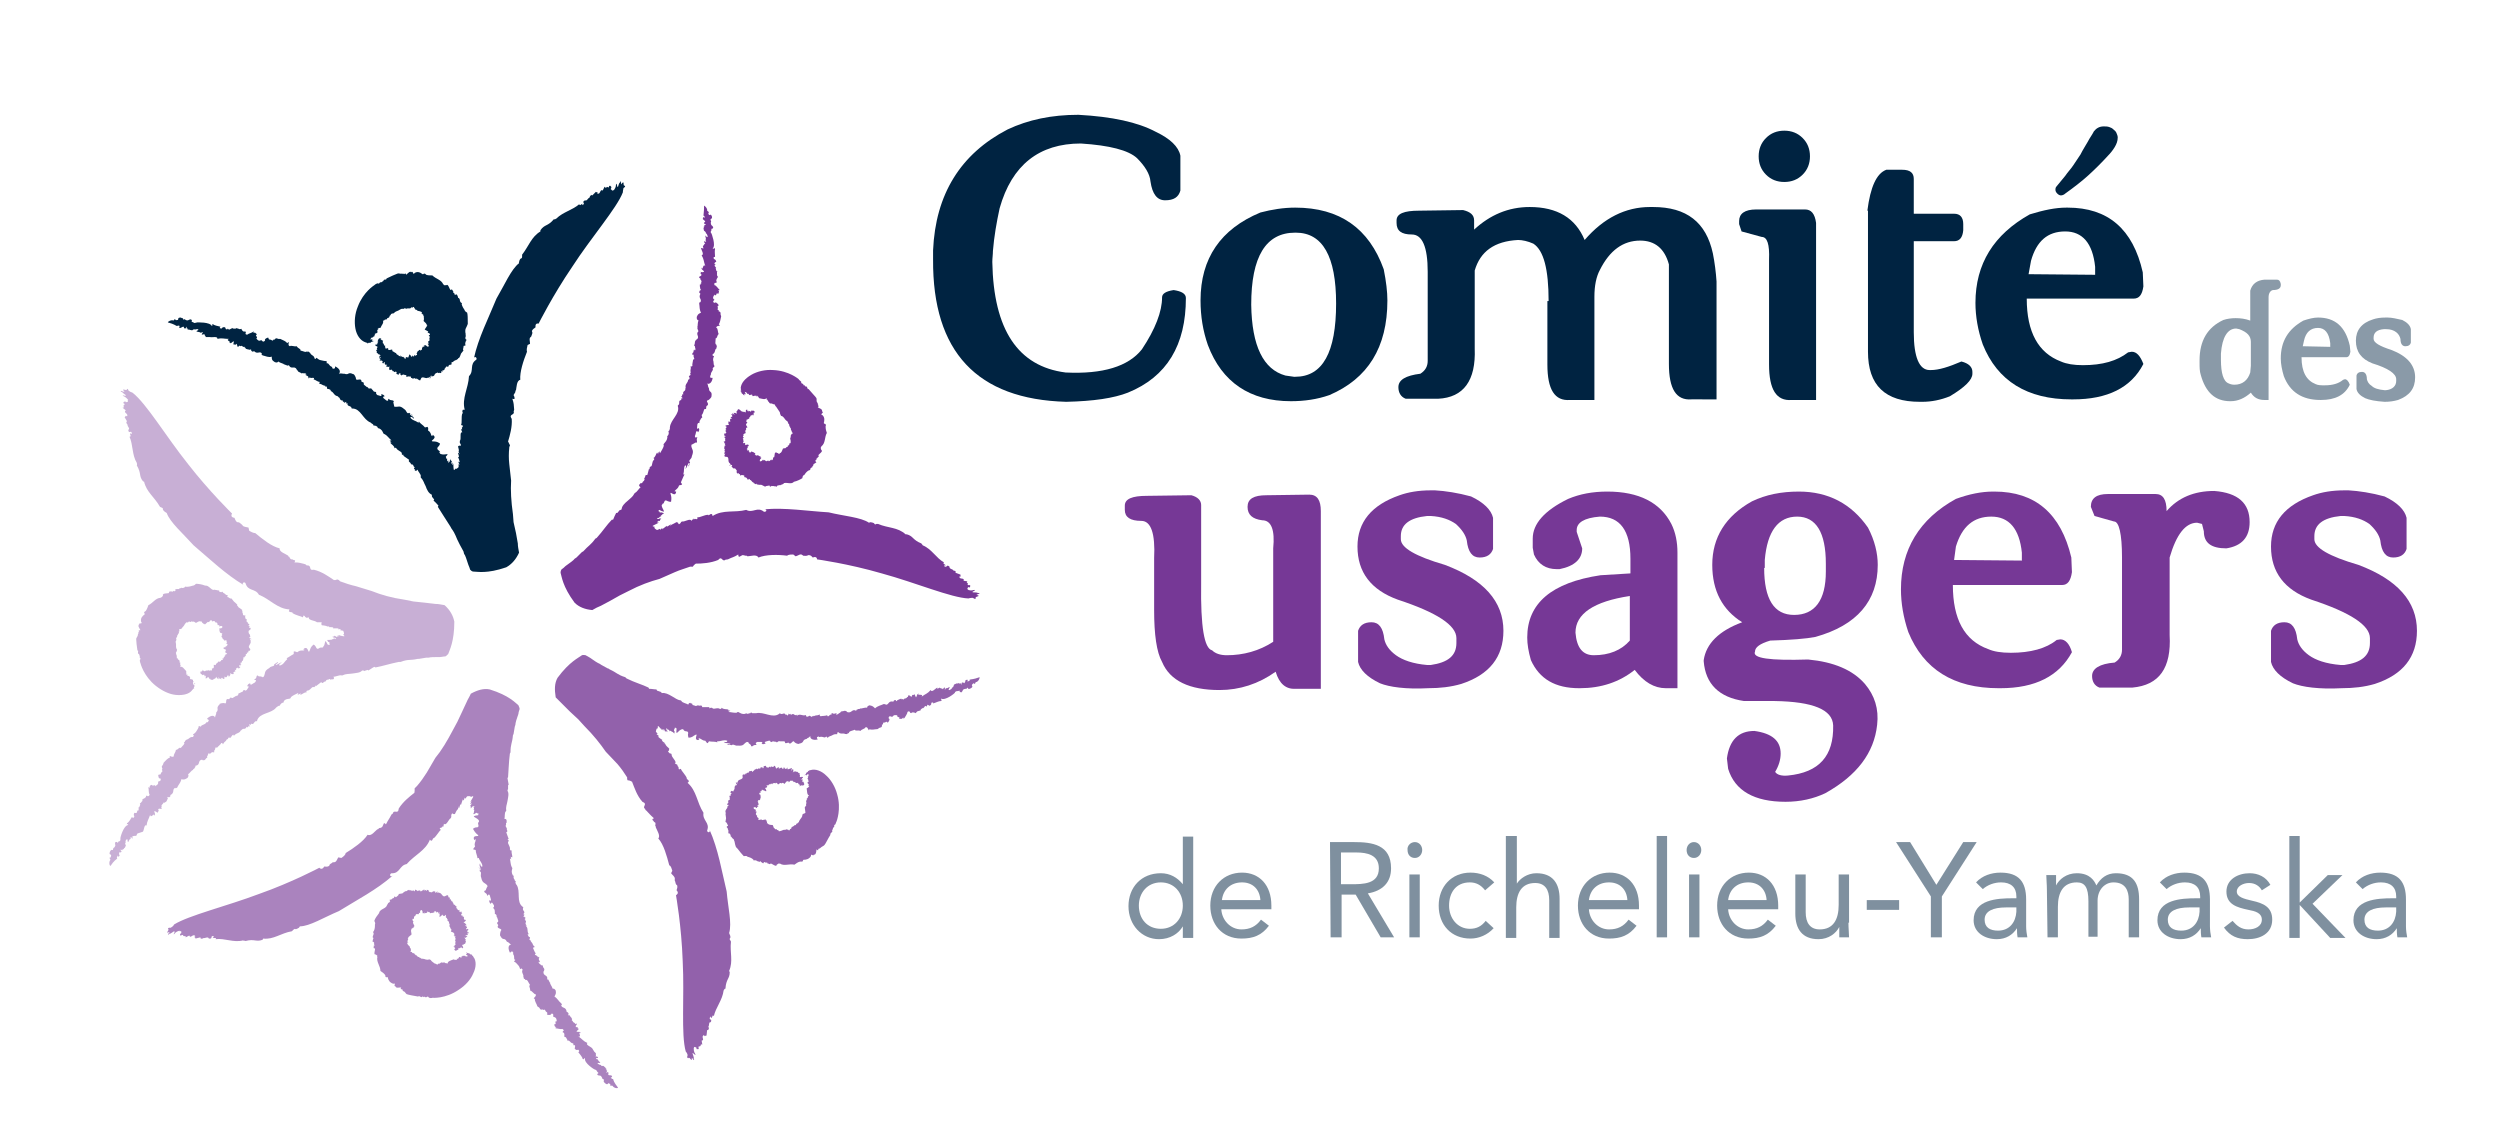 <?xml version="1.0" encoding="utf-8"?>
<!-- Generator: Adobe Illustrator 27.5.0, SVG Export Plug-In . SVG Version: 6.00 Build 0)  -->
<svg version="1.1" id="Layer_1" xmlns="http://www.w3.org/2000/svg" xmlns:xlink="http://www.w3.org/1999/xlink" x="0px" y="0px"
	 viewBox="0 0 409.4 187" style="enable-background:new 0 0 409.4 187;" xml:space="preserve">
<style type="text/css">
	.st0{fill:#002341;}
	.st1{fill:#763896;}
	.st2{opacity:0.46;}
	.st3{opacity:0.5;fill:#002341;}
	.st4{fill:#8D941E;}
	.st5{fill:#A4AA4B;}
	.st6{opacity:0.79;fill:#763896;}
	.st7{fill:#B5BA6D;}
	.st8{opacity:0.62;fill:#763896;}
	.st9{fill:#C6CA8F;}
	.st10{opacity:0.4;fill:#763896;}
	.st11{fill:#6608AF;}
</style>
<g>
	<g>
		<g>
			<path class="st0" d="M177,23.5c-6.8,0-11.3,3.5-13.3,10.6c-0.5,2.3-0.9,4.6-1.1,7c0,0.6-0.1,1.2-0.1,1.8
				c0.2,11.1,4.2,17.1,12,18.1c6.1,0.3,10.3-1,12.5-3.8c2.2-3.3,3.3-6.2,3.3-8.5c0-0.6,0.6-1,1.9-1.2c1.3,0.2,2,0.6,2,1.3
				c0,7.7-3.1,12.9-9.5,15.5c-2.3,0.9-5.6,1.4-10.1,1.5c-14.6-0.4-21.9-8.2-21.8-23.3V41c0.4-9.2,4.5-15.8,12.2-19.8
				c3.4-1.6,7.2-2.4,11.6-2.4c5.5,0.3,9.7,1.2,12.7,2.8c2.3,1.1,3.7,2.4,4,3.9v5.7c-0.3,1.1-1.1,1.6-2.5,1.6c-1.3,0-2.1-1-2.4-3.1
				c-0.1-1.2-0.9-2.5-2.2-3.8C184.8,24.6,181.7,23.8,177,23.5z"/>
			<path class="st0" d="M212.1,34c7.3,0,12.1,3.4,14.5,10.1c0.4,2,0.6,3.7,0.6,5.1c0,7.7-3.2,12.8-9.5,15.5c-2,0.7-4.1,1-6.3,1
				c-6.7,0-11.3-3.1-13.6-9.2c-0.8-2.3-1.2-4.7-1.2-7.3c0-6.9,3.3-11.7,9.8-14.4C208.3,34.3,210.2,34,212.1,34z M204.9,49.9
				c0.1,6.8,2,10.6,5.6,11.6l1.4,0.2h0.2c4.5,0,6.7-4,6.7-12c0-7.7-2.2-11.6-6.6-11.6h-0.1C207.3,38.1,204.9,42,204.9,49.9z"/>
			<path class="st0" d="M253.6,49.3c0-5.2-0.8-8.3-2.5-9.4c-0.9-0.4-1.8-0.6-2.5-0.6c-3.9,0.2-6.2,1.9-7.1,5v12.8
				c0.2,5.2-1.8,8-6,8.2h-5.3c-0.8-0.3-1.2-1-1.2-1.9c0-1.2,1.2-1.9,3.6-2.2c0.8-0.5,1.2-1.2,1.2-2.1V44.5c0-4.1-0.9-6.1-2.6-6.1
				c-1.7,0-2.5-0.6-2.5-1.9v-0.4c0-1.1,1.2-1.6,3.7-1.6l7.2-0.1c1.2,0.3,1.8,0.8,1.8,1.7v1.5c2.6-2.4,5.6-3.7,9.1-3.7
				c4.5,0,7.5,1.8,9,5.4c3.1-3.6,6.7-5.4,10.7-5.4h0.5c5.5,0,8.7,2.5,9.8,7.6c0.3,1.5,0.5,3.1,0.6,4.6v19.3H277
				c-2.5,0.2-3.7-1.7-3.7-5.8V43.3c-0.7-2.6-2.3-3.9-4.7-3.9c-2.8,0-5,1.6-6.6,4.8c-0.6,1.1-0.9,2.6-0.9,4.4v16.9h-4
				c-2.5,0.2-3.7-1.7-3.7-5.8V49.3H253.6z"/>
			<path class="st0" d="M297.4,53.3v12.2h-4c-2.5,0.2-3.7-1.7-3.7-5.8V42.5c0.1-2.5-0.3-3.7-1.2-3.7l-3.3-0.9l-0.4-1.2v-0.5
				c0-1.2,0.9-1.9,2.8-1.9h8c1,0,1.6,0.7,1.8,2.2L297.4,53.3L297.4,53.3z M296.4,25.6c0,1.2-0.4,2.2-1.2,3c-0.8,0.8-1.8,1.2-3,1.2
				s-2.2-0.4-3-1.2c-0.8-0.8-1.2-1.8-1.2-3s0.4-2.2,1.2-3c0.8-0.8,1.8-1.2,3-1.2s2.2,0.4,3,1.2C296,23.4,296.4,24.4,296.4,25.6z"/>
			<path class="st0" d="M305.8,34.5c0.5-3.9,1.5-6.1,3.1-6.7h2.6c1.3,0,1.9,0.5,1.9,1.5V35h6.6c1,0,1.5,0.6,1.5,1.7v1
				c-0.1,1.2-0.6,1.8-1.5,1.8h-6.6v14.9c0,4.1,0.9,6.2,2.6,6.2h0.2c1.3,0,2.9-0.5,5-1.4c1.2,0.3,1.8,0.9,1.8,1.7v0.3
				c0,1-1.2,2.2-3.7,3.7c-1.5,0.6-3,0.9-4.5,0.9h-0.4c-5.7,0-8.5-2.7-8.5-8.2V34.5H305.8z"/>
			<path class="st0" d="M338.4,34h0.2c6.6,0,10.7,3.5,12.3,10.6l0.1,2.3c-0.2,1.4-0.7,2-1.6,2h-17.5c0,5.5,1.9,8.9,5.6,10.3
				c0.9,0.4,2.1,0.6,3.6,0.6c3.2,0,5.6-0.7,7.4-2.1l0.6-0.1c0.8,0,1.4,0.7,1.9,2c-2,3.9-5.9,5.8-11.5,5.8h-0.3c-7.2,0-12.1-3-14.5-9
				c-0.8-2.3-1.2-4.6-1.2-6.8c0-6.4,3-11.2,8.9-14.5C334.7,34.4,336.6,34,338.4,34z M332.2,44.9L332.2,44.9l10.9,0.1v-1.3
				c-0.4-3.9-2.1-5.8-4.9-5.8c-2.9,0-4.7,1.6-5.6,4.8L332.2,44.9z M341.9,23.2c0.3-0.6,0.7-1.1,1-1.7c0.4-0.5,0.9-0.8,1.6-0.8
				c0.3,0,0.6,0,0.9,0.1s0.5,0.2,0.7,0.4c0.2,0.2,0.4,0.3,0.5,0.6c0.1,0.2,0.2,0.5,0.2,0.7c0,0.6-0.2,1.1-0.5,1.6s-0.7,1-1.1,1.4
				c-1,1.1-2.1,2.2-3.2,3.2s-2.4,2-3.8,3c-0.2,0.2-0.5,0.3-0.7,0.3s-0.4-0.1-0.6-0.3c-0.2-0.2-0.3-0.4-0.3-0.6s0-0.4,0.2-0.6
				c0.5-0.6,1-1.2,1.4-1.7c0.4-0.6,0.9-1.1,1.3-1.7s0.8-1.2,1.2-1.8C341.1,24.5,341.5,23.9,341.9,23.2z"/>
		</g>
	</g>
	<g>
		<g>
			<path class="st1" d="M208.9,110c-2.8,2-5.9,3-9.2,3c-4.9,0-8.1-1.5-9.4-4.6c-0.9-1.6-1.3-4.5-1.3-8.5v-8.5c0.2-4-0.5-6.1-2.1-6.1
				c-1.8,0-2.7-0.6-2.7-1.8v-0.7c0-1.1,1.2-1.6,3.6-1.6l7.3-0.1c1.1,0.3,1.6,0.9,1.6,1.6v12.9c-0.1,7,0.5,10.6,1.8,10.9
				c0.5,0.5,1.3,0.8,2.4,0.8c2.7,0,5.3-0.7,7.6-2.2V89.8c0.3-3-0.3-4.6-1.8-4.6c-1.6-0.2-2.4-0.9-2.4-2.2c0-1.3,1-1.9,3.1-1.9l7-0.1
				c1.3,0,1.9,0.9,1.9,2.7v29.1h-4.1C210.6,112.9,209.5,112,208.9,110z"/>
			<path class="st1" d="M226,111.9c-2.1-1-3.3-2.2-3.6-3.5v-5.1c0.3-0.9,1-1.4,2.2-1.4s1.9,0.9,2.1,2.8c0.2,0.9,0.8,1.8,1.9,2.6
				c1.1,0.8,2.8,1.4,5.1,1.6h0.6c2.8-0.4,4.2-1.5,4.2-3.6v-0.8c0-2.1-3.2-4.2-9.6-6.3c-4.4-1.6-6.6-4.5-6.6-8.7c0-4,2.3-6.8,6.9-8.4
				c1.4-0.5,3.1-0.8,5.1-0.8c0.2,0,0.5,0,0.7,0l0,0c1.7,0.1,3.7,0.4,5.9,1c2.1,1,3.3,2.2,3.6,3.5v5.1c-0.3,0.9-1,1.4-2.2,1.4
				s-1.9-0.9-2.1-2.8c-0.2-0.9-0.8-1.8-1.8-2.7c-1-0.7-2.3-1.2-4.1-1.3h-0.6c-2.9,0.3-4.3,1.4-4.3,3.3v0.5c0,1.4,2.4,2.8,7.2,4.2
				c6.4,2.4,9.6,6,9.6,10.8c0,4.3-2.3,7.2-6.9,8.7c-1.7,0.5-3.5,0.7-5.4,0.7C230.2,112.9,227.5,112.5,226,111.9z"/>
			<path class="st1" d="M274.6,112.7h-1.8c-1.9,0-3.6-1-5.1-3c-2.5,2-5.5,3-9,3h-0.1c-3.9,0-6.5-1.5-7.9-4.6
				c-0.4-1.4-0.6-2.6-0.6-3.7c0-5.6,4-9,12-10.2l4.9-0.3v-2.4c0-4.6-1.7-6.9-5-6.9c-2.6,0.2-3.8,1-3.8,2.2v0.3l0.9,2.7
				c0,1.7-1.2,2.9-3.7,3.4h-0.5c-1.7,0-3-0.8-3.7-2.4l-0.2-1.1v-1.5c0-2.4,1.9-4.6,5.8-6.5c1.9-0.8,4-1.2,6.4-1.2
				c5.2,0,8.7,1.8,10.5,5.3c0.7,1.4,1,3,1,4.7v22.2H274.6z M258,103.6c0.2,2.5,1.2,3.7,3,3.7c2.5,0,4.5-0.8,5.9-2.4v-7.3
				C261,98.5,258,100.5,258,103.6z"/>
			<path class="st1" d="M290.6,114.8h-5c-4.1-0.6-6.3-2.8-6.6-6.5v-0.2c0.4-2.7,2.5-4.8,6.3-6.2c-3.2-2-4.9-5.1-4.9-9.4
				c0-4.5,2.2-8,6.5-10.4c2.3-1.1,4.8-1.6,7.7-1.6c4.8,0,8.6,2,11.3,5.9c1.1,2.1,1.6,4.2,1.6,6.1c0,5.9-3.4,9.9-10.2,11.8
				c-1.5,0.3-4,0.5-7.4,0.6c-1.7,0.5-2.5,1.1-2.5,1.8c-0.5,1.1,2.4,1.5,8.7,1.3c4.2,0.4,7.3,1.7,9.3,4c1.6,1.9,2.3,4.1,2,6.7
				c-0.5,4.6-3.3,8.3-8.5,11.2c-1.9,0.9-4.1,1.4-6.5,1.4c-5.1,0-8.3-1.8-9.4-5.4l-0.2-1.7c0.4-3,1.9-4.5,4.5-4.5
				c2.9,0.4,4.3,1.6,4.3,3.7c0,1-0.3,2-0.9,3c0.3,0.5,1.1,0.7,2.1,0.6c5.1-0.5,7.5-3.2,7.4-8.2C300.1,116.2,296.9,114.9,290.6,114.8
				z M288.9,93c0,5.1,1.6,7.7,4.9,7.7c3.4,0,5.2-2.4,5.2-7.1v-1.3c0-5.1-1.6-7.7-4.7-7.7s-4.9,2.4-5.3,7.1V93H288.9z"/>
			<path class="st1" d="M326.4,80.5h0.2c6.7,0,10.9,3.6,12.6,10.8l0.1,2.4c-0.2,1.4-0.7,2.1-1.6,2.1h-17.9c0,5.6,1.9,9.1,5.8,10.5
				c0.9,0.4,2.1,0.6,3.7,0.6c3.2,0,5.8-0.7,7.5-2.1l0.6-0.1c0.8,0,1.5,0.7,1.9,2.1c-2.1,3.9-6,5.9-11.7,5.9h-0.3
				c-7.4,0-12.3-3.1-14.8-9.2c-0.8-2.4-1.2-4.7-1.2-7c0-6.5,3-11.5,9-14.8C322.5,80.9,324.5,80.5,326.4,80.5z M320,91.7L320,91.7
				l11.1,0.1v-1.3c-0.4-3.9-2.1-5.9-5-5.9s-4.8,1.6-5.8,4.9L320,91.7z"/>
			<path class="st1" d="M347.5,91.3c0-3.9-0.5-5.9-1.3-5.9l-3.2-0.9l-0.6-1.5c0-1.4,0.9-2.1,2.8-2.1h7.8c1.2,0,1.8,0.9,1.8,2.8
				c1.9-2.2,4.5-3.3,7.8-3.3c3.9,0.3,5.8,2,5.8,5.1c0,2.5-1.3,3.9-3.8,4.3c-2.5,0-3.7-0.9-3.7-2.8l-0.3-1.2l-0.8-0.2
				c-1.9,0-3.4,1.9-4.5,5.7V104c0.3,5.4-1.7,8.2-6.1,8.6h-5.4c-0.8-0.3-1.2-1-1.2-1.9c0-1.2,1.2-2,3.7-2.2c0.8-0.5,1.2-1.2,1.2-2.1
				L347.5,91.3z"/>
			<path class="st1" d="M375.5,111.9c-2.1-1-3.3-2.2-3.6-3.5v-5.1c0.3-0.9,1-1.4,2.2-1.4s1.9,0.9,2.1,2.8c0.2,0.9,0.8,1.8,1.9,2.6
				c1.1,0.8,2.8,1.4,5.2,1.6h0.6c2.8-0.4,4.2-1.5,4.2-3.6v-0.8c0-2.1-3.2-4.2-9.6-6.3c-4.4-1.6-6.6-4.5-6.6-8.7c0-4,2.3-6.8,6.9-8.4
				c1.4-0.5,3.1-0.8,5.1-0.8c0.2,0,0.5,0,0.7,0l0,0c1.7,0.1,3.7,0.4,5.9,1c2.1,1,3.3,2.2,3.6,3.5v5.1c-0.3,0.9-1,1.4-2.2,1.4
				s-1.9-0.9-2.1-2.8c-0.2-0.9-0.8-1.8-1.8-2.7c-1-0.7-2.3-1.2-4.1-1.3h-0.6c-2.9,0.3-4.3,1.4-4.3,3.3v0.5c0,1.4,2.4,2.8,7.2,4.2
				c6.4,2.4,9.6,6,9.6,10.8c0,4.3-2.3,7.2-6.9,8.7c-1.7,0.5-3.5,0.7-5.4,0.7C379.7,112.9,377,112.5,375.5,111.9z"/>
		</g>
	</g>
	<g class="st2">
		<g>
			<path class="st0" d="M371.7,65.5h-0.9c-1,0-1.7-0.4-2.2-1.2c-1,0.9-2.1,1.4-3.3,1.4h-0.1c-2.4,0-4-1.4-4.8-4.3
				c-0.2-0.6-0.2-1.3-0.2-2V59c0-3.2,1.3-5.4,3.9-6.6c0.6-0.2,1.3-0.3,2-0.3c0.8,0,1.6,0.1,2.4,0.4v-4.9c0.3-1.1,1.1-1.7,2.3-1.8
				h2.1c0.3,0,0.5,0.2,0.6,0.7v0.2c0,0.5-0.4,0.8-1.3,0.8c-0.4,0.1-0.7,0.5-0.7,1.2v16.8H371.7z M368.6,59.9V56c0-1-0.6-1.6-1.9-2.1
				l-0.5-0.1c-1.4,0-2.3,1.4-2.5,4.1v1c0,2.2,0.4,3.6,1.3,3.9c0.2,0.1,0.5,0.2,0.9,0.2c1.3,0,2.2-0.7,2.6-2L368.6,59.9z"/>
			<path class="st0" d="M379.6,52L379.6,52c2.8,0,4.5,1.5,5.2,4.6l0.1,1c-0.1,0.6-0.3,0.9-0.7,0.9h-7.3c0,2.4,0.8,3.8,2.3,4.4
				c0.4,0.2,0.9,0.2,1.5,0.2c1.3,0,2.3-0.3,3-0.9l0.3-0.1c0.3,0,0.6,0.3,0.8,0.9c-0.8,1.7-2.4,2.5-4.7,2.5H380c-3,0-5-1.3-6-3.9
				c-0.3-1-0.5-2-0.5-2.9c0-2.8,1.2-4.8,3.7-6.2C378.1,52.2,378.9,52,379.6,52z M377.1,56.7L377.1,56.7l4.5,0.1v-0.6
				c-0.2-1.7-0.9-2.5-2-2.5c-1.2,0-2,0.7-2.3,2.1L377.1,56.7z"/>
			<path class="st0" d="M387.3,65.2c-0.8-0.4-1.3-0.9-1.4-1.5v-2.2c0.1-0.4,0.4-0.6,0.9-0.6s0.8,0.4,0.8,1.2
				c0.1,0.4,0.3,0.8,0.8,1.1c0.4,0.4,1.1,0.6,2.1,0.7h0.2c1.1-0.1,1.7-0.7,1.7-1.5v-0.3c0-0.9-1.3-1.8-3.9-2.6
				c-1.8-0.7-2.7-1.9-2.7-3.7c0-1.7,0.9-2.9,2.8-3.5c0.6-0.2,1.2-0.3,2.1-0.3c0.1,0,0.2,0,0.3,0l0,0c0.7,0,1.5,0.2,2.4,0.4
				c0.8,0.4,1.3,0.9,1.4,1.5v2.2c-0.1,0.4-0.4,0.6-0.9,0.6s-0.8-0.4-0.8-1.2c-0.1-0.4-0.3-0.8-0.7-1.1c-0.4-0.3-0.9-0.5-1.7-0.5
				h-0.3c-1.2,0.1-1.7,0.6-1.7,1.4v0.2c0,0.6,1,1.2,2.9,1.8c2.6,1,3.9,2.5,3.9,4.5c0,1.8-0.9,3-2.8,3.7c-0.7,0.2-1.4,0.3-2.2,0.3
				C389,65.7,388,65.5,387.3,65.2z"/>
		</g>
	</g>
	<g>
		<g>
			<path class="st3" d="M193.7,151.7L193.7,151.7c-0.7,1.2-2.1,2.1-3.9,2.1c-2.8,0-5-2.3-5-5.4c0-3.1,2.1-5.4,5.3-5.4
				c1.5,0,2.7,0.7,3.6,1.8l0,0V137h1.7v16.6h-1.7L193.7,151.7L193.7,151.7z M190.1,144.5c-2.2,0-3.6,1.7-3.6,3.8
				c0,2.2,1.4,3.8,3.6,3.8c2.2,0,3.6-1.7,3.6-3.8C193.7,146.2,192.3,144.5,190.1,144.5z"/>
			<path class="st3" d="M207.8,151.6c-1.2,1.6-2.6,2.1-4.5,2.1c-3.2,0-5.1-2.4-5.1-5.4c0-3.2,2.2-5.4,5.2-5.4c2.8,0,4.8,2,4.8,5.4
				v0.6H200c0.1,1.8,1.5,3.3,3.3,3.3c1.4,0,2.4-0.5,3.2-1.6L207.8,151.6z M206.4,147.4c-0.1-1.7-1.2-2.9-3-2.9
				c-1.9,0-3.1,1.2-3.3,2.9H206.4z"/>
			<path class="st3" d="M217.8,137.9h3.9c3,0,6.1,0.4,6.1,4.3c0,2.3-1.4,3.7-3.8,4.1l4.3,7.2h-2.2l-4.1-7h-2.3v7h-1.8L217.8,137.9
				L217.8,137.9z M219.6,144.8h1.6c2,0,4.6,0,4.6-2.6c0-2.2-1.9-2.6-3.7-2.6h-2.5L219.6,144.8L219.6,144.8z"/>
			<path class="st3" d="M231.7,137.9c0.7,0,1.2,0.6,1.2,1.3s-0.5,1.3-1.2,1.3s-1.2-0.5-1.2-1.3C230.4,138.5,231,137.9,231.7,137.9z
				 M230.8,143.2h1.7v10.3h-1.7V143.2z"/>
			<path class="st3" d="M243.2,145.8c-0.7-0.9-1.5-1.3-2.5-1.3c-2.3,0-3.4,1.7-3.4,3.8s1.4,3.8,3.4,3.8c1.1,0,1.9-0.4,2.6-1.3
				l1.3,1.2c-1,1.1-2.4,1.7-3.8,1.7c-3.1,0-5.2-2.2-5.2-5.4c0-3.1,2.1-5.4,5.2-5.4c1.5,0,2.9,0.5,3.9,1.6L243.2,145.8z"/>
			<path class="st3" d="M246.7,136.9h1.7v7.8l0,0c0.5-0.8,1.7-1.7,3.2-1.7c2.7,0,3.8,1.7,3.8,4.2v6.4h-1.7v-6.2
				c0-1.7-0.7-2.8-2.3-2.8c-2.2,0-3.1,1.6-3.1,4v5h-1.7v-16.7H246.7z"/>
			<path class="st3" d="M268,151.6c-1.2,1.6-2.6,2.1-4.5,2.1c-3.2,0-5.1-2.4-5.1-5.4c0-3.2,2.2-5.4,5.2-5.4c2.8,0,4.8,2,4.8,5.4v0.6
				h-8.2c0.1,1.8,1.5,3.3,3.3,3.3c1.4,0,2.4-0.5,3.2-1.6L268,151.6z M266.5,147.4c-0.1-1.7-1.2-2.9-3-2.9c-1.9,0-3.1,1.2-3.3,2.9
				H266.5z"/>
			<path class="st3" d="M271.3,136.9h1.7v16.6h-1.7V136.9z"/>
			<path class="st3" d="M277.4,137.9c0.7,0,1.2,0.6,1.2,1.3s-0.5,1.3-1.2,1.3s-1.2-0.5-1.2-1.3C276.2,138.5,276.7,137.9,277.4,137.9
				z M276.6,143.2h1.7v10.3h-1.7V143.2z"/>
			<path class="st3" d="M290.8,151.6c-1.2,1.6-2.6,2.1-4.5,2.1c-3.2,0-5.1-2.4-5.1-5.4c0-3.2,2.2-5.4,5.2-5.4c2.8,0,4.8,2,4.8,5.4
				v0.6H283c0.1,1.8,1.5,3.3,3.3,3.3c1.4,0,2.4-0.5,3.2-1.6L290.8,151.6z M289.3,147.4c-0.1-1.7-1.2-2.9-3-2.9
				c-1.9,0-3.1,1.2-3.3,2.9H289.3z"/>
			<path class="st3" d="M302.7,151.1c0,0.9,0.1,1.8,0.1,2.4h-1.6c0-0.6,0-1.1,0-1.7l0,0c-0.5,1-1.7,2-3.4,2c-2.7,0-3.8-1.7-3.8-4.2
				v-6.4h1.7v6.2c0,1.7,0.7,2.8,2.3,2.8c2.2,0,3.1-1.6,3.1-4v-5h1.7v7.9H302.7z"/>
			<path class="st3" d="M305.7,147.4h5.3v1.6h-5.3V147.4z"/>
			<path class="st3" d="M316.2,146.8l-5.7-8.9h2.3l4.3,7l4.4-7h2.2l-5.7,8.9v6.7h-1.8L316.2,146.8L316.2,146.8z"/>
			<path class="st3" d="M323.6,144.5c1-1.1,2.5-1.6,4-1.6c3,0,4.2,1.5,4.2,4.4v4.4c0,0.6,0.1,1.3,0.2,1.8h-1.6
				c-0.1-0.5-0.1-1.1-0.1-1.5l0,0c-0.7,1.1-1.8,1.8-3.3,1.8c-2,0-3.8-1.1-3.8-3.1c0-3.4,3.9-3.6,6.4-3.6h0.6v-0.3
				c0-1.5-0.9-2.3-2.5-2.3c-1.1,0-2.2,0.4-3,1.1L323.6,144.5z M328.5,148.6c-2.1,0-3.5,0.6-3.5,2c0,1.3,0.9,1.8,2.2,1.8
				c1.9,0,2.9-1.4,3-3.1v-0.7H328.5z"/>
			<path class="st3" d="M335.2,145.7c0-0.9-0.1-1.8-0.1-2.4h1.6c0,0.5,0,1.1,0,1.7l0,0c0.5-1,1.7-2,3.4-2c2.2,0,2.9,1.3,3.2,2
				c0.7-1.2,1.7-2,3.2-2c2.9,0,3.8,1.7,3.8,4.3v6.2h-1.7v-6.2c0-1.4-0.5-2.8-2.5-2.8c-1.4,0-2.6,1.2-2.6,3v5.9H342v-5.8
				c0-2.3-0.6-3.1-1.9-3.1c-2.2,0-3.1,1.6-3.1,4v5h-1.7L335.2,145.7L335.2,145.7z"/>
			<path class="st3" d="M353.7,144.5c1-1.1,2.5-1.6,4-1.6c3,0,4.2,1.5,4.2,4.4v4.4c0,0.6,0.1,1.3,0.2,1.8h-1.6
				c-0.1-0.5-0.1-1.1-0.1-1.5l0,0c-0.7,1.1-1.8,1.8-3.3,1.8c-2,0-3.8-1.1-3.8-3.1c0-3.4,3.9-3.6,6.4-3.6h0.6v-0.3
				c0-1.5-0.9-2.3-2.5-2.3c-1.1,0-2.2,0.4-3,1.1L353.7,144.5z M358.5,148.6c-2.1,0-3.5,0.6-3.5,2c0,1.3,0.9,1.8,2.2,1.8
				c1.9,0,2.9-1.4,3-3.1v-0.7H358.5z"/>
			<path class="st3" d="M365.6,150.8c0.7,0.8,1.4,1.4,2.6,1.4c1.1,0,2.2-0.5,2.2-1.6s-1.1-1.4-2.2-1.6c-1.9-0.4-3.6-0.9-3.6-3
				c0-2,1.9-3,3.8-3c1.4,0,2.7,0.6,3.4,1.9l-1.4,0.9c-0.4-0.7-1.1-1.2-2.1-1.2c-0.9,0-2,0.5-2,1.4s1.2,1.2,2.5,1.5
				c1.8,0.4,3.3,1,3.3,3.1c0,2.3-2,3.2-4,3.2c-1.7,0-2.9-0.5-3.9-1.9L365.6,150.8z"/>
			<path class="st3" d="M374.9,136.9h1.7v10.9l4.6-4.5h2.4l-4.9,4.7l5.4,5.6h-2.5l-5-5.4v5.4h-1.7V136.9z"/>
			<path class="st3" d="M385.8,144.5c1-1.1,2.5-1.6,4-1.6c3,0,4.2,1.5,4.2,4.4v4.4c0,0.6,0.1,1.3,0.2,1.8h-1.6
				c-0.1-0.5-0.1-1.1-0.1-1.5l0,0c-0.7,1.1-1.8,1.8-3.3,1.8c-2,0-3.8-1.1-3.8-3.1c0-3.4,3.9-3.6,6.4-3.6h0.6v-0.3
				c0-1.5-0.9-2.3-2.5-2.3c-1.1,0-2.2,0.4-3,1.1L385.8,144.5z M390.7,148.6c-2.1,0-3.5,0.6-3.5,2c0,1.3,0.9,1.8,2.2,1.8
				c1.9,0,2.9-1.4,3-3.1v-0.7H390.7z"/>
		</g>
	</g>
	<g>
		<g>
			<path class="st0" d="M76.1,76L76.1,76C76.1,75.9,76.1,75.9,76.1,76z"/>
			<polygon class="st0" points="83.7,68.6 83.7,68.6 83.8,68.7 			"/>
			<path class="st0" d="M72.9,74.2L72.9,74.2L72.9,74.2z"/>
			<path class="st0" d="M67,67.6L67,67.6L67,67.6z"/>
			<path class="st0" d="M74.7,75.9L74.7,75.9L74.7,75.9z"/>
			<path class="st0" d="M34.4,55.2c0.3,0.1,1.3-0.2,1.2,0.3c0.8-0.2,1,0,1.9,0c-0.7,0.2,0.7,0.6,0,0.6c0.4,0.3,0.5-0.2,0.8-0.2
				c0,0.2-0.1,0.4-0.1,0.5h0.2l0.1,0.1l0.2-0.2c0.3,0.3,0,0.4,0.3,0.5l0.2-0.2l0.2,0.1c0.1-0.1,0.1-0.1,0.3,0l0.1,0.1h0.3
				c-0.2,0.2,0.3,0.1,0.1,0.3c0.3,0.1,0.3,0.1,0.8,0.2v-0.1c0.3,0-0.1,0.2,0.4,0.4l0.2-0.1c0.6,0.6,0.9-0.1,1.3,0.4
				c-0.2,0.1,0,0.2,0.1,0.3c0.5,0.1,1,0.4,1.5,0.2c0,0.4,0,0.6,0.5,0.9c0.3,0.1,0.4,0.1,0.6-0.1c0.3,0.3,0.9,0.3,0.9,0.5
				c0.2-0.1,0.3,0.2,0.5,0.1l0.1,0.1l0.2-0.1c0.4,0.8,0.9,0,1.3,0.7v0.1h0.1c0,0.1,0.1,0.2,0.2,0.3c0,0,0.3,0.1,0.4,0.2
				c0.1,0.1,0.2,0,0.2,0c0.2,0.1,0.5-0.1,0.7,0.2c-0.6,0.1,0.4,0.2,0.3,0.5v0.1c0.1,0.1,0.1,0.1,0.2-0.1c0.3,0.2,0.5,0,0.7,0.1
				c0,0.1,0.1,0.2-0.1,0.2c0.4,0.1,0.8,0.5,1,0.4c0.1,0.2,0,0.3-0.1,0.3c0.8,0.2,0.3,0.2,1.1,0.4l-0.1,0.1h0.3l0.1,0.4h0.2
				c0.2,0.1,0.1,0,0.4,0.2L54.1,64c0.7,0.3,0.5,0.8,1.3,0.9c0,0.1-0.1,0.1-0.2,0.1c0.7,0,0.2,0.6,1,0.6c-0.1,0-0.1,0.1,0,0.2h0.2
				L56.3,66l0.4-0.2v0.3l0.2-0.1c-0.1,0.7,0.6,0.3,0.7,0.9h0.1c1.4,0,1.7,1.8,3,2.3l0.1,0.1l0.3,0.2c0.1,0.4,0.3,0.1,0.3,0.2
				c0.5,0.2-0.2-0.2,0.4,0.2c0.1,0.4,0.4,0.2,0.2,0.2c0.6,0.3,0.6,0.5,0.8,0.9c0.1,0.1,0.2,0.1,0.2,0.1c0.4,0.2,0.7,0.7,1.1,1
				c-0.1,0.1-0.2,0-0.3,0c0.1,0.1,0.2,0.4,0.4,0.3l-0.3,0.1c0.2,0.3,0.7,0.5,0.7,0.9c0.2,0,0.1-0.2,0.3,0c0.2,0.4,0.8,0.5,0.9,0.8
				c0,0.1,0,0.1,0,0.2c0.1,0.1,0.1,0.1,0.4,0.1L66,74.6l1,0.7c-0.2,0.4,0.2,0.3,0.3,0.7c0.3,0.2,0.1-0.1,0.4,0.2
				c-0.1,0.2,0.4,0.3,0.1,0.5v0.1l0.2,0.1L67.9,77c0.2,0.2,0.3,0.1,0.5-0.1c0,0.3,0.6,0.8,0.5,1.1v0.2c0.5,0.5,0.5,0.9,0.8,1.4
				c0.2,0.6,0.5,1.2,1,1.4c0,0.1,0.1,0.4,0,0.3l0.4,0.5L71,82c0.4,0.3,0.5,0.5,0.8,0.8L71.7,83c0.6,1,1.3,2,2.1,3.3l0.1,0.2
				c0.8,1.1,0.7,1.4,1.3,2.5l0.1,0.2l0.6,1.1l0.1,0.4c0.2,0.2,0.4,0.9,0.7,1.8c0.1,0.2,0.2,0.5,0.3,0.8c0.1,0.1,0.3,0.3,0.5,0.3
				c0.7,0,2.2,0.4,5.4-0.7c0.9-0.5,1.6-1.3,2.1-2.4c-0.1-0.6-0.2-1-0.2-1.5l-0.3-1.7l-0.4-1.8L84,84.2c-0.3-2.1-0.4-3.9-0.3-5.5
				L83.4,76c-0.1-0.9-0.1-1.8,0-2.7v-0.1l0.1-0.2v-0.2h-0.1v-0.1l-0.1-0.2c-0.1-0.4-0.1,0.1-0.1-0.2c0.3-1,0.7-2.4,0.6-3.7
				c-0.6-0.9,0.6-0.5,0.3-1.3c0,0.1,0.1-0.1,0.1-0.2c-0.1-0.9,0-0.9-0.3-1.8c0.6,0.2,0.3-0.3,0.3-0.4l-0.1-0.2
				c0.1-0.2,0.2-0.3,0.3-0.5V64l0.1-0.1c0.1-0.5,0.1-1.6,0.7-1.7c-0.1-1.3,0.5-3.1,1.1-4.6c-0.1-0.3,0-0.7,0.1-1.1l0.4-0.2
				c0-0.4-0.2-0.9,0.1-1.1l0.1-0.1c0.1-0.4,0.3-0.5,0.1-0.9c0.2-0.4,0.4-0.4,0.6-0.6c-0.1-0.8,0.5-0.6,0.5-0.6s2.3-4.6,5.5-9.3
				c3.1-4.8,7.3-9.6,8.3-12.2c0-0.3,0.1-0.6,0.1-0.7c0.1-0.1,0.4-0.2,0.2-0.4c-0.4,0.1,0.1-1.1-0.6-0.2v-0.5c-0.2,0-0.1,0.3-0.2,0.2
				c-0.1,0-0.3,0.7-0.3,0.7c-0.2,0.1-0.1-0.5-0.3-0.5c-0.1,0.3,0.1,0.4-0.4,1.1v-0.1c-0.3,0.3-0.3-0.1-0.5-0.1l0.1-0.1l-0.1-0.1
				c0.3-0.1,0-0.3-0.1-0.4c-0.3,0.1-0.1,0.2-0.2,0.3c-0.1,0-0.2-0.1-0.3-0.1l-0.2,0.2c-0.1-0.2-0.1-0.2-0.2-0.2l-0.3,0.6
				c-0.5-0.3-0.3,0.7-0.9,0.5c0.2-0.4-0.2-0.1-0.2-0.3L97,32c-0.1,0-0.1-0.2-0.2,0c-0.2,0-0.2,0.3-0.3,0.4c-0.2,0-0.4,0.6-0.7,0.4
				c-0.7,0.4,0.2,0.4-0.4,0.8c-0.2-0.1,0.2-0.3-0.1-0.2L95,33.6c0-0.1-0.2,0.1-0.1-0.2c-1.1,1-2.7,1.3-3.8,2.4
				c-0.1,0-0.2,0.2-0.4,0.1c-1,1.2-1.5,0.8-2.2,1.8v0.2c-1.5,0.9-1.9,2.4-3,3.8V42c0,0.1,0,0.2-0.1,0.3c-0.1,0-0.3,0.1-0.4,0.6
				c0.1-0.1-0.1,0.1,0,0.2c-1.3,1-2.4,3.6-3.7,5.8c-1.3,3.2-3,6.5-3.7,9.8c0.1-0.5,0.6-0.1,0.4,0.2c-1.2,0.8-0.3,1.8-1.2,2.7
				c-0.1,2-1.2,3.6-0.7,5.5h-0.3c-0.2,0.3,0,0.4,0,0.6h-0.1c-0.2,0.7,0,1.5-0.2,1.9l0.3,0.1c0,0.4-0.3,0.2-0.1,0.6h-0.2l0.2,0.5
				c-0.5-0.1-0.1,1.1-0.4,1.4v0.2v0.1c0,0.1,0.1,0.1,0.1,0.2c0.1,0.1,0.1,0.3,0,0.3c-0.3-0.1-0.3,0.1-0.4,0.1
				c0.1,0.3,0.2,0.7,0.1,0.9l0.2,0.4C75,74,75,74.2,75,74.2c0.1,0.3,0.3,0.8,0,0.6c0.3,0.7,0.1,0.3,0.3,0.9l-0.2-0.1
				c0,0-0.1,0.2,0.2,0.5L75.1,76v0.5c0,0-0.5,0.5-0.5,0.2c0-0.1-0.1,0.4-0.3,0.2c-0.1-0.8,0-0.6-0.1-1l-0.1,0.3
				c-0.1-0.2,0-0.2,0-0.4c-0.1-0.2-0.1,0.5-0.2,0l0.1-0.3c-0.1,0-0.3-0.2-0.3-0.4c0,0.2,0,0.3-0.1,0.6c-0.1-0.2-0.2,0.4-0.2-0.1
				l0.1-0.2c-0.2,0.1-0.2,0.3-0.3-0.1c0,0,0-0.1,0.1-0.2c-0.2,0.2-0.2-0.1-0.3-0.3l-0.1-0.3c0-0.1-0.2,0.3-0.3,0.2
				c0,0.3,0,0.1-0.1,0.4c0.5-0.1,0.4,0.6,0.3-0.1c0.1-0.1,0.5-0.5,0.5-0.6s-0.6,0.1-0.9,0s-0.2,0.1-0.5-0.4c0.1,0,0.2,0.1,0.2,0.1
				c-0.1-0.4-0.7-0.4-0.4-0.9c0.1,0,0.5-0.6,0.3-0.6c-0.4-0.3-0.8-0.3-0.8-0.3c-1.3,0,0.5-0.4-0.2-1c-0.5-0.3,0.1,0.2-0.3,0.1
				c-0.2-0.3-0.1-0.6-0.6-0.9c0-0.2,0.1-0.4-0.1-0.6L69.6,70c-0.3-0.4-0.9-0.7-1-1c0,0.1,0,0.2-0.1,0.2c-0.6-0.4-0.9-0.3-1.3-0.8
				c0.1-0.3,0.4,0,0.6,0.2c-0.1-0.5-0.3-0.3-0.7-0.8c0.2-0.2,0.3,0.3,0.5,0.2L67,67.6l0,0c-0.4,0.3-0.4-0.4-0.8-0.6
				c-0.8-0.7-0.9-0.3-1.6-0.4c-0.1-0.2-0.2-0.1-0.1-0.1s0-0.1,0-0.2c0-0.3-0.2-0.3,0-0.6c-0.2-0.2-0.2-0.1-0.6-0.2l-0.3-0.2
				c-0.1,0.2,0.1,0.4-0.3,0.3c-0.3-0.2-0.2-0.2-0.5-0.4c-0.1-0.1-0.1-0.3,0.2-0.3c-0.1-0.2-0.4-0.4-0.6-0.3c0.3,0.5-0.4,0.1-0.6,0.1
				l-0.2-0.2c0-0.1,0-0.1,0-0.2c0-0.2-0.3-0.1-0.4-0.2c-0.1-0.2-0.4-0.4-0.4-0.5c-0.2,0-0.5,0.1-0.5-0.1c-0.2-0.1-0.1-0.2-0.2-0.1
				L59.6,63c-0.1-0.2,0-0.2,0-0.3c-0.1-0.1-0.2-0.1-0.4-0.2c0-0.7-0.7-0.1-0.9-0.4c0-0.5-0.5-1-0.4-0.8c-1-0.5-0.7,0.2-1.5-0.1h-0.2
				c-0.2,0-0.3-0.1-0.7,0c0.3-0.3,0.2-0.8-0.6-1.2c-0.1,0.1,0.1,0.2-0.2,0.4l-0.3-0.1c0,0,0-0.1,0-0.2c-0.6-0.2-0.5-0.7-0.9-0.6
				v-0.3l-0.1-0.1c-0.1,0.1-0.7-0.1-0.8-0.1c-0.6-0.1-0.6-0.4-0.8-0.4c-0.1,0,0.1,0.3-0.3,0.1c0-0.5-0.6-0.5-0.7-0.9
				c-0.2-0.1-0.3-0.4-0.4-0.1l-0.1-0.2c-0.2,0.3-0.6,0-1.1-0.1c0.1-0.3-0.4-0.3-0.6-0.7c-0.4,0.1-1-0.2-1.1,0
				c-0.4-0.1-0.2-0.5-0.2-0.7L47,56.2c-0.1-0.3-0.7-0.5-1.1-0.7h-0.3l-0.3-0.1c-0.1,0-0.2,0-0.3,0.2h-0.2c-0.2,0.4-0.2,0-0.7,0
				c-0.1-0.1-0.2-0.1-0.1-0.2c0-0.1-0.1-0.1-0.2-0.1c-0.2,0.1-0.5,0.2-0.4,0.5c-0.2,0.1-0.2,0.2-0.4,0.1l-0.2-0.2l-0.3,0.1
				c-0.3,0-0.4-0.3-0.6-0.4c0.3,0.1,0.2-0.2,0-0.5c0.2-0.1,0.2-0.2,0-0.3c-0.1-0.2-0.3-0.1-0.4-0.1c-0.1,0,0.2-0.2,0-0.2
				c-0.2,0.2-0.8,0.3-1,0.5c-0.1,0-0.3,0-0.3-0.2c0.1-0.1,0.1-0.4-0.2-0.3c-0.3,0-0.4-0.3-0.5-0.5c0,0,0.1,0.1-0.3,0.1
				c-0.1-0.1-0.5-0.1-0.4-0.2c-0.1,0,0,0.2-0.7,0.1v-0.1L37.5,54l-0.2-0.2c0,0.1-0.1,0.2-0.3,0.1c0-0.1-0.2-0.2-0.1-0.3
				c-0.5-0.1-0.5,0.1-0.6,0.2c-0.3,0-0.4-0.1-0.2-0.3c-0.4-0.1-1-0.2-1.2-0.4c-0.5,0.1,0.1,0.1-0.2,0.3c-0.3-0.7-2.4-0.6-2.5-0.6
				c0,0.1-0.1,0-0.3,0.1c-0.1,0-0.3-0.1-0.2-0.1l-0.3-0.1c-0.1-0.2,0.2,0-0.1-0.4c-0.5,0-0.4,0.3-0.9,0.1c-0.2-0.3-0.5,0.1-0.4-0.1
				c0-0.2-0.1-0.2-0.2-0.2L29.6,52c-0.6,0-0.3,0.3-0.5,0.4c-0.3,0-0.3,0.1-0.4-0.1c-0.1-0.1-0.2,0.1-0.3,0.2c-0.3-0.2-1,0.2-0.9,0.3
				c1.1,0.3,1.2,0.5,1.5,0.6c0.1,0,0-0.2,0.5,0c-0.4,0.2-0.1,0.3,0.1,0.3c0.1-0.1,0.3-0.2,0.5-0.2c0,0.2,0.1,0.3,0.2,0.3
				c0.2,0,0.2-0.3,0.2-0.3c0.2,0.1-0.1,0.4,0.3,0.3c-0.3,0.3,0.3,0.1,0.2,0.2c0.8,0.2,0.3,0,0.9-0.1c-0.1,0,0,0,0,0.1
				c0.1-0.1,0.4-0.1,0.5-0.1c0.3,0.2-0.3,0.2-0.2,0.4l0.5,0.1l0.2,0.1c0.2-0.1,0.3-0.2,0.3,0c-0.2,0.2-0.2,0.3-0.1,0.3
				c0.1,0,0.4-0.1,0.4-0.1c-0.1,0.2,0.2,0.3,0.2,0.5h0.4H34.4z"/>
		</g>
		<g>
			<path class="st0" d="M63.9,60.7"/>
			<path class="st0" d="M75,57.4L75,57.4L75,57.4z"/>
			<path class="st0" d="M74.5,49.1L74.5,49.1C74.6,49.1,74.6,49.1,74.5,49.1z"/>
			<path class="st0" d="M69.3,51.5L69.3,51.5C69.2,51.5,69.2,51.5,69.3,51.5z"/>
			<path class="st0" d="M70.1,56.5L70.1,56.5L70.1,56.5z"/>
			<path class="st0" d="M70.3,56.4L70.3,56.4L70.3,56.4z"/>
			<path class="st0" d="M70.4,55.4L70.4,55.4L70.4,55.4z"/>
			<path class="st0" d="M63.9,51.3c0.5,0,0.1,0.1,0.6,0c0.3-0.4,0.6-0.3,1-0.6c0.1,0,0.2-0.2,0.3-0.1c0.1,0,0.2-0.1,0.3,0
				c0.2-0.3,0.4,0.1,0.6-0.1h0.1c0.1,0,0.1,0,0.1,0H67c0.1,0.1,0.1-0.1,0.2,0l0.1-0.1c0,0,0.2-0.2,0.2,0c0.1-0.1,0.3-0.2,0.3-0.1
				c0,0.2,0.2,0.2,0.2,0.4c0.2,0,0.3,0.1,0.4,0.2c0,0,0.7,0.1,0.7,0.3c-0.2,0.2,0.2-0.1-0.1,0.2c0.2,0,0.2,0,0.2,0v0.1
				c0.3,0,0,0.4,0.2,0.3c0.1-0.1,0,0.2,0,0.2c0,0.1,0,0.1,0,0.1s0.1,0.1,0,0.1c0.1,0-0.1,0.4,0,0.4c0.2,0.2,0.5,0.4,0.5,0.7
				c0.3,0,0,0,0,0.1v0.1l0,0c-0.1,0,0.1,0-0.1,0v0.1c-0.1,0,0,0.1-0.1,0.1c0,0.1,0,0.1-0.1,0.1c0,0.1,0.1,0,0,0.1c-0.1,0,0.1,0,0,0
				c-0.3,0.1,0.7,0.3,0.5,0.5H70c0.1,0.1,0.1,0.1,0.1,0.1c0.4,0.1,0.4,0.4,0.1,0.4c0.1,0.1,0.2,0.3,0.2,0.3c-0.1,0,0,0.2-0.1,0.2
				c0,0,0.1,0.4,0,0.4c0,0-0.2,0.1-0.2,0.2l0.1,0.2c0.1,0-0.1,0.1-0.1,0.1s0,0-0.1,0c0.1,0.1,0.1,0.1,0.2,0.2c0,0.2,0,0.4-0.3,0.2
				c-0.1-0.1,0,0-0.1-0.1l0,0c-0.1-0.2-0.2,0-0.2,0s0-0.1-0.2,0c0,0.2,0.1,0,0.1,0.2c-0.1,0-0.2-0.1-0.2,0c-0.1-0.1-0.1,0.1-0.1,0.1
				c-0.1,0-0.1,0.2-0.1,0.3s0.1,0.1-0.1,0.1c-0.1-0.2-0.1,0.1,0,0.1c-0.2-0.1-0.1,0-0.2,0c-0.1-0.2-0.1-0.1-0.1-0.1s-0.1,0-0.1,0.1
				c-0.2,0.1-0.3,0.2-0.3,0.4h-0.1c0.1,0.2,0.1,0.2,0.1,0.3s-0.1,0-0.2,0.1c0-0.1-0.1,0.1-0.1,0.1l-0.1-0.1
				c-0.1-0.3-0.1,0.2-0.1,0.2s-0.1,0-0.1-0.1c0,0.1-0.1,0-0.2-0.1c0,0.1,0,0.1,0,0.2h-0.2c0-0.1,0-0.2-0.1-0.2
				c0-0.3-0.1,0.2-0.1-0.2c0.1,0,0,0-0.1,0.1c0,0.2-0.1,0.2-0.1,0.4c-0.3,0.2,0-0.1-0.4,0c-0.1,0.1-0.1,0.1-0.1,0.3
				c0,0-0.1,0-0.1-0.1c-0.1,0.1-0.1-0.4-0.2-0.1v-0.2l0,0c0,0.1-0.3,0.1-0.3-0.1c0,0.1-0.3,0.2-0.2,0c0,0-0.1-0.2-0.1,0l0,0
				c-0.1,0.1-0.3-0.1-0.3-0.2C65.1,58.2,65,58,65,58h-0.1c0-0.2,0-0.2-0.1-0.2s-0.1,0-0.1,0v-0.1c-0.1,0.1-0.2-0.1-0.2-0.1
				c-0.1,0-0.2,0-0.2-0.1c-0.1-0.1,0-0.1-0.1-0.2c0.2-0.2-0.4,0.1-0.5,0c-0.1,0-0.2,0-0.1-0.1v0.1c0,0,0,0,0-0.1
				c-0.1-0.1-0.2,0-0.1-0.1c0.2-0.1,0.1-0.1-0.1-0.1c-0.2,0,0,0.1-0.1,0.1s-0.1,0-0.1,0c-0.1,0.1-0.1-0.1,0-0.1
				c-0.1-0.1-0.3,0-0.1-0.1c0-0.1-0.1-0.2,0-0.3c-0.2,0-0.1,0.1-0.2-0.1c-0.1-0.2-0.1-0.3-0.2-0.3c0,0-0.1-0.1,0-0.1V56
				c0.1-0.1,0,0,0-0.1c-0.1-0.1-0.1,0-0.1-0.1c0.3-0.1,0.1-0.1-0.1-0.1c-0.1-0.1,0-0.1-0.2-0.1c0.3-0.2,0-0.2-0.2-0.2
				c-0.3,0.3,0,0.1-0.3,0.5c0.1,0,0.2,0.1,0.1,0.1c0.2-0.1-0.2,0.2-0.2,0.3c0,0,0.1-0.1,0.2,0c-0.2,0.1-0.3,0.2-0.4,0.1
				c-0.2,0.3,0.4,0.3,0.3,0.4c0,0,0,0,0,0.1l-0.1,0.2l0.1,0.1c-0.1,0.1-0.2,0.1-0.2,0.2l0.1,0.1c0,0,0,0.2,0,0.3
				c0.1,0.1,0.3,0,0.2,0.2c0.3,0,0.2,0.1,0.5,0.2c-0.3,0-0.2,0.1-0.3,0.3c0,0.2,0.2,0,0.3,0c0,0.2-0.2,0.1-0.3,0.3l0,0h0.2
				c0,0.2-0.2,0.2-0.1,0.3l0.2-0.1c0,0,0.1,0.1,0.2,0.1l0.1,0.1c-0.2,0.1,0,0.1-0.1,0.2c0.1,0.1,0.1,0.1,0.2,0.1l0.1-0.2
				c0.2,0,0.1,0.2,0.1,0.2c0,0.4,0.4,0.1,0.4,0.3c-0.1,0-0.2,0.2-0.2,0.2c0.2,0,0.4,0.2,0.6,0c-0.1,0.3-0.1,0.4,0,0.6
				c0.1,0,0.1,0,0.3-0.1c0.1,0.2,0.2,0.1,0.2,0.3c0.1-0.1,0.1,0.1,0.2,0v-0.1c0,0.5,0.3,0,0.4,0.2V61H65c0,0.1-0.1,0.1-0.1,0.2
				c0.1,0.1,0.3,0.1,0.4,0.2v-0.2c0.1,0,0.2-0.2,0.3,0c-0.2,0.3,0.1,0,0.1,0.3c0,0,0,0.1,0.1-0.1c0.2,0,0.2-0.1,0.3-0.1v0.1
				c0.1-0.1,0.3,0.1,0.4,0c0.1,0.1,0,0.2,0,0.3c0.3-0.1,0.1,0.1,0.4-0.1v0.1l0.1-0.1l0.1,0.1c0.1,0,0.1-0.1,0.2,0v0.2
				c0.2-0.1,0.3,0.3,0.5,0V62c0.2-0.3,0.2,0.3,0.4-0.1c0,0.1,0,0.1,0,0.2l0.1-0.1v0.1l0,0h0.1V62c0.2,0.4,0.3,0.2,0.4,0.3l0.1-0.2
				c0.2-0.7,0.9,0.1,1.2-0.3l0.1,0.1l0.1-0.2c0.2,0.1,0,0.2,0.1,0.3c0.2-0.2,0-0.4,0.2-0.5c0.2,0.1,0,0.1,0.1,0.2
				c0.2-0.2,0.2,0,0.4-0.2l0.1-0.2c0.1-0.2,0.3-0.2,0.5-0.3c0.1,0.1,0.1,0.1,0.1,0.1c0.1,0,0.1,0,0.1-0.1l0.1,0.1
				c0.1,0,0.2,0,0.3-0.1c-0.1-0.1-0.1-0.2,0-0.2c0.3,0.3,0-0.2,0.3-0.2c0,0.1,0.1,0.1,0.1,0c0.1,0,0.1-0.1,0.1-0.2l0.1-0.1
				c0.1-0.1,0.1-0.2,0.2-0.3c0.3,0.2,0.2-0.1,0.4,0c0.1-0.1-0.1,0,0-0.2c0.1,0.1,0-0.2,0.2,0l0,0l0.1-0.1h0.1c0.1-0.1,0.1-0.1,0-0.3
				c0.2,0,0-0.2,0.2-0.1h0.1c0.1-0.3,0.4-0.2,0.5-0.4c0,0,0.1,0,0.1,0.1l0.1-0.2H75v-0.2l0.1,0.1c0.2-0.2,0.3-0.5,0.4-0.8l0.4-0.5
				c-0.2-0.2,0.1-0.6,0-0.7c0.1-0.2,0.2,0,0.3-0.1c0.1-0.2-0.1-0.2,0-0.4c0,0,0-0.2,0.1-0.3V56c-0.2-0.3,0.4-0.2-0.1-0.5
				c0.1-0.1-0.1-0.4,0.1-0.4c-0.1-0.3,0-0.4-0.1-0.7c0-0.1,0-0.1,0-0.2v-0.1c0-0.4,0.5-0.9,0.4-1.3l0,0v-0.1c0-0.5,0-1.2-0.1-1.5
				c-0.1-0.1-0.4-0.2-0.4-0.4l0,0c-0.2-0.3-0.4-0.6-0.5-1c0.1,0,0-0.2,0-0.2c-0.2,0-0.3-0.4-0.3-0.4s0-0.1,0.1-0.1h-0.1
				c0,0-0.1-0.4-0.3-0.3c0.1-0.1-0.2-0.6-0.2-0.6c-0.2,0.1-0.4,0.1-0.4-0.1c0.2,0-0.3-0.2-0.2-0.3h0.1c-0.2-0.1-0.2-0.6-0.5-0.3
				c-0.2-0.1-0.4-1.1-0.7-0.8c0,0-0.2,0-0.4,0c0-0.2-0.1-0.1-0.1-0.1c-0.3-0.8-1.2-0.9-1.8-1.5c-0.4,0-0.7,0-1-0.1l-0.1-0.1
				c0,0-0.1-0.1-0.2-0.1s-0.2,0.1-0.2,0.1c-0.1,0-0.1,0-0.1,0c-0.4-0.3-0.8-0.5-1.3-0.2c-0.3,0.5-0.2-0.5-0.6-0.1c0,0,0-0.1-0.1-0.1
				c-0.2,0-0.3,0.2-0.7,0.5c0-0.1-0.1-0.3-0.2-0.2s-0.1,0.1-0.1,0.1c-0.1-0.1,0-0.1-0.1-0.1L66,44.9l-0.1-0.1
				c-0.4,0.1-0.5-0.1-0.8,0s-1.2,0.5-1.8,0.8c0,0.2-0.1,0.1-0.2,0.2h-0.2c-0.1,0.1-0.1,0.3-0.3,0.3c0,0-0.1,0.2-0.1,0.1
				c-0.1,0-0.3,0-0.4,0.2c-0.1,0.1-0.1,0-0.3,0c-0.3,0.1-0.5,0.3-0.5,0.3s-1.8,1.1-2.7,3.5c-0.5,1.2-0.6,2.5-0.4,3.6
				c0.2,1.1,0.8,1.9,1.5,2.2c0.2,0,0.2,0.2,0.4,0.1c0.1,0.1,0,0.2,0.2,0.1c0.1-0.2,0.3,0.1,0.5-0.2l0.3-0.1c0.1,0,0.1-0.1-0.1-0.1
				h-0.1c0-0.1,0.1-0.1,0.1-0.2c-0.1-0.1-0.3,0.1-0.4-0.1h0.1c0.1-0.2,0.1-0.1,0.1-0.2h0.1l0.1-0.1c-0.1,0.1,0.1,0.1,0.1,0l0,0
				c0-0.1,0.1-0.1,0.2-0.1V55c0,0-0.1,0,0.1-0.1h-0.1c0.4-0.1-0.2-0.1,0.2-0.3c0.1,0.1,0.1-0.1,0.3-0.1c0-0.1,0-0.1,0-0.2
				c0,0.1,0,0,0,0c0.1-0.1,0,0,0-0.1c0.1,0-0.2-0.2,0.1-0.2c0.2-0.2-0.2,0,0-0.2c0.2,0,0.1,0,0.1-0.1h0.1c0.1,0,0.1,0,0.2,0
				c0.2-0.5,0.6-0.8,0.4-1.2c0.2,0,0,0,0.2,0c0.1-0.3,0.5-0.1,0.5-0.3v-0.1c0.6-0.1,0.2-0.4,0.6-0.5v-0.1c-0.1-0.1,0.5-0.2,0.5-0.3
				L63.9,51.3z"/>
			<path class="st0" d="M68.6,58L68.6,58C68.6,57.9,68.6,58,68.6,58z"/>
		</g>
	</g>
	<g>
		<g>
			<path class="st4" d="M107.9,86.8L107.9,86.8C108,86.7,108,86.8,107.9,86.8z"/>
			<polygon class="st4" points="117.3,91.7 117.3,91.7 117.3,91.8 			"/>
			<path class="st4" d="M108.6,83.2L108.6,83.2L108.6,83.2z"/>
			<path class="st4" d="M113.1,75.5L113.1,75.5L113.1,75.5z"/>
			<path class="st4" d="M107.6,85.4L107.6,85.4L107.6,85.4z"/>
			<path class="st1" d="M114.8,40.6c0,0.3,0.6,1.1,0.1,1.2c0.4,0.7,0.3,0.9,0.6,1.8c-0.4-0.6-0.4,0.9-0.6,0.2
				c-0.1,0.4,0.3,0.4,0.4,0.7c-0.2,0.1-0.4,0.1-0.6,0l0.1,0.2l-0.1,0.1l0.2,0.2c-0.2,0.4-0.4,0.1-0.4,0.5l0.2,0.1v0.2
				c0.1,0,0.1,0.1,0.2,0.3l-0.1,0.1l0.1,0.2c-0.3-0.1,0,0.3-0.3,0.2c0,0.3,0,0.3,0.1,0.8h0.1c0,0.3-0.2-0.1-0.3,0.5l0.2,0.2
				c-0.4,0.8,0.3,0.8,0,1.4c-0.1-0.1-0.2,0.1-0.2,0.2c0.1,0.5,0,1,0.3,1.5c-0.4,0.2-0.5,0.2-0.7,0.7c0,0.4,0,0.4,0.3,0.6
				c-0.2,0.3-0.1,0.9-0.2,1c0.1,0.1-0.1,0.3,0.1,0.5v0.1l0.1,0.1c-0.6,0.6,0.3,0.9-0.3,1.4H114v0.1c-0.1,0-0.2,0.2-0.2,0.3
				c0,0,0,0.3-0.1,0.5c-0.1,0.1,0.1,0.2,0.1,0.2c0,0.3,0.2,0.5,0,0.7c-0.3-0.5-0.1,0.4-0.4,0.4v0.1c-0.1,0.1-0.1,0.2,0.2,0.2
				c-0.1,0.3,0.1,0.5,0.1,0.7c0,0-0.2,0.2-0.2,0c0,0.4-0.2,0.9-0.1,1.1c-0.1,0.2-0.3,0.1-0.3,0c0.1,0.8-0.1,0.3,0,1.2H113l0.1,0.3
				l-0.3,0.2l0.1,0.2c0,0.3,0.1,0.1-0.1,0.4l-0.1-0.1c0,0.7-0.6,0.7-0.4,1.5c-0.1,0-0.1-0.1-0.1-0.1c0.2,0.7-0.5,0.4-0.3,1.1
				c-0.1-0.1-0.2,0-0.2,0.1v0.2h-0.2l0.3,0.3l-0.3,0.1l0.1,0.2c-0.7,0.1-0.1,0.6-0.6,0.9v0.1c0.4,1.3-1.2,2.2-1.3,3.5v0.2l-0.1,0.3
				c-0.3,0.2,0,0.3-0.1,0.4c0,0.6,0.1-0.2-0.1,0.4c-0.3,0.2,0,0.5-0.1,0.3c-0.1,0.6-0.3,0.7-0.6,1.1c-0.1,0.1,0,0.2,0,0.2
				c0,0.4-0.4,0.9-0.6,1.3c-0.1-0.1-0.1-0.2-0.1-0.3c-0.1,0.1-0.3,0.3-0.2,0.5l-0.2-0.3c-0.2,0.3-0.3,0.8-0.6,0.9
				c0.1,0.1,0.2,0.1,0.1,0.3c-0.4,0.3-0.2,0.9-0.5,1.1c-0.1,0-0.1,0-0.2,0.1c0,0.1,0,0.1,0,0.4l-0.1-0.2l-0.3,1.1
				c-0.5-0.1-0.2,0.3-0.5,0.5c0,0.4,0.2,0-0.1,0.5c-0.2,0-0.2,0.5-0.4,0.3h-0.1l-0.1,0.2h-0.1c-0.1,0.3,0,0.3,0.2,0.5
				c-0.2,0.1-0.6,0.8-0.9,0.9l-0.1,0.1c-0.3,0.6-0.7,0.8-1.1,1.2c-0.5,0.4-1,0.9-1,1.4c-0.1,0.1-0.4,0.2-0.3,0.1l-0.4,0.5h-0.2
				c-0.2,0.4-0.3,0.6-0.5,1.1h-0.2c-0.8,0.8-1.5,1.9-2.5,3l-0.2,0.1c-0.8,1.1-1.1,1.1-2,2.1l-0.2,0.1l-0.9,0.9l-0.3,0.2
				c-0.1,0.2-0.8,0.7-1.5,1.2c-0.1,0.1-0.4,0.4-0.6,0.5c-0.1,0.1-0.2,0.3-0.2,0.6c0.2,0.6,0.3,2.2,2.3,4.9c0.7,0.7,1.7,1.1,2.9,1.2
				c0.5-0.3,0.9-0.5,1.4-0.7l1.5-0.8l1.6-0.9l1.4-0.7c1.9-1,3.6-1.6,5.1-2l2.5-1.1c0.9-0.4,1.7-0.6,2.5-0.9h0.1h0.2h0.2v-0.1
				l0.1-0.1l0.2-0.2c0.4-0.2-0.1-0.1,0.1-0.1c1.1,0,2.5-0.1,3.7-0.6c0.7-0.8,0.6,0.5,1.3-0.1c-0.1,0.1,0.1,0,0.3,0
				c0.8-0.4,0.9-0.3,1.7-0.8c0,0.7,0.4,0.2,0.5,0.2l0.2-0.1c0.2,0,0.4,0.1,0.5,0.1h0.2l0.1,0.1c0.5,0,1.5-0.4,1.8,0.2
				c1.2-0.5,3.2-0.5,4.7-0.3c0.2-0.2,0.7-0.2,1-0.2l0.4,0.3c0.4-0.1,0.8-0.5,1.1-0.2c0,0,0.2,0.1,0.1,0.1c0.4,0,0.5,0.1,0.9-0.1
				c0.4,0,0.5,0.2,0.7,0.4c0.7-0.3,0.7,0.3,0.7,0.3s5.1,0.7,10.6,2.3c5.5,1.5,11.4,4,14.2,4.1c0.3-0.1,0.6-0.1,0.7-0.1
				c0.1,0,0.3,0.3,0.5,0.1c-0.3-0.4,1.1-0.3,0.1-0.6l0.5-0.2c0-0.2-0.3,0-0.3-0.1s-0.8-0.1-0.8-0.1c-0.2-0.2,0.5-0.2,0.3-0.4
				c-0.3,0-0.4,0.2-1.1,0h0.1c-0.4-0.2,0-0.3-0.1-0.5l0.1,0.1v-0.1c0.2,0.3,0.3-0.1,0.3-0.2c-0.2-0.2-0.2,0-0.4-0.1
				c-0.1-0.1,0-0.2,0-0.3l-0.2-0.1c0.1-0.2,0.1-0.1,0.1-0.2l-0.6-0.1c0.2-0.6-0.7-0.1-0.7-0.7c0.4,0.1,0.1-0.2,0.2-0.3l-0.8-0.3
				c-0.1-0.1,0.1-0.2,0-0.2c-0.1-0.2-0.3-0.1-0.4-0.2c0-0.2-0.7-0.2-0.6-0.6c-0.6-0.5-0.3,0.3-0.9-0.1c0-0.3,0.4,0.1,0.2-0.2
				l-0.3-0.2c0.1-0.1-0.1-0.1,0.1-0.2c-1.3-0.7-2-2.2-3.5-2.8c0-0.1-0.2-0.2-0.2-0.3c-1.5-0.6-1.3-1.2-2.4-1.5h-0.2
				c-1.3-1.2-2.9-1-4.5-1.7h-0.3c-0.1,0.1-0.2,0.1-0.3,0c0-0.1-0.1-0.2-0.7-0.3c0.1,0.1-0.1,0-0.2,0.1c-1.3-0.9-4.2-1.1-6.6-1.7
				c-3.4-0.2-7.1-0.8-10.5-0.5c0.5,0,0.3,0.5-0.1,0.4c-1.1-0.9-1.8,0.3-2.9-0.3c-1.9,0.5-3.8-0.1-5.5,1l-0.1-0.3
				c-0.3-0.1-0.3,0.1-0.6,0.2v-0.1c-0.7,0-1.4,0.5-1.8,0.4V85c-0.4,0.1-0.3-0.2-0.6,0.1v-0.2l-0.4,0.4c-0.1-0.5-1.1,0.2-1.5,0.1
				l-0.2,0.1v0.1l-0.1,0.1c-0.1,0.1-0.2,0.2-0.3,0.1c0-0.3-0.2-0.2-0.3-0.3c-0.2,0.1-0.7,0.4-0.8,0.4l-0.3,0.3
				c0.3-0.4,0.1-0.3,0.1-0.3c-0.3,0.2-0.7,0.5-0.6,0.2c-0.6,0.5-0.3,0.2-0.8,0.6l0.1-0.2c0,0-0.2,0-0.4,0.3v-0.2l-0.5,0.2
				c0,0-0.6-0.3-0.4-0.5c0.1-0.1-0.4,0-0.3-0.2c0.7-0.4,0.6-0.2,0.9-0.5l-0.3,0.1c0.2-0.2,0.2-0.1,0.4-0.2c0.1-0.1-0.5,0.1-0.1-0.2
				h0.3c-0.1-0.1,0.1-0.3,0.2-0.4c-0.2,0-0.3,0.1-0.6,0.1c0.1-0.1-0.4-0.1,0.1-0.2l0.3,0.1c-0.1-0.2-0.4,0,0-0.3c0,0,0.1,0,0.2,0
				c-0.3-0.1,0.1-0.2,0.2-0.4l0.2-0.1c0.1-0.1-0.3-0.1-0.3-0.2c-0.3,0.1-0.1,0-0.4,0c0.2-0.2-0.5-0.1,0-0.4c0.1,0.1,0.6,0.3,0.7,0.3
				c0.1-0.1-0.2-0.5-0.3-0.8c0-0.3-0.2-0.1,0.2-0.6c0,0.1,0,0.2-0.1,0.2c0.4-0.3,0.2-0.8,0.7-0.6c0.1,0.1,0.8,0.3,0.7,0.1
				c0.1-0.5,0-0.9,0-0.9c-0.4-1.2,0.5,0.3,0.8-0.5c0.1-0.6-0.2,0.1-0.2-0.3c0.2-0.3,0.5-0.3,0.7-0.9c0.2-0.1,0.4,0,0.5-0.2l-0.2-0.3
				c0.2-0.4,0.4-1,0.6-1.3c-0.1,0-0.2,0-0.2,0c0.2-0.7,0-1,0.3-1.5c0.3,0.1,0.1,0.4,0,0.6c0.4-0.3,0.2-0.4,0.6-1
				c0.3,0.1-0.2,0.4,0,0.6l0.2-0.7l0,0c-0.4-0.3,0.3-0.5,0.3-1c0.4-1,0-1-0.1-1.7c0.1-0.1,0-0.3,0.1-0.2c0,0.1,0.1-0.1,0.2-0.1
				c0.3-0.1,0.3-0.3,0.6-0.2c0.1-0.3,0-0.2,0-0.6l0.1-0.3c-0.2,0-0.4,0.2-0.4-0.2c0.1-0.3,0.1-0.2,0.2-0.7c0.1-0.1,0.2-0.2,0.3,0.1
				c0.2-0.2,0.3-0.5,0.1-0.7c-0.4,0.4-0.2-0.3-0.2-0.6l0.1-0.2c0.1-0.1,0.1,0,0.2,0c0.1-0.1,0-0.3,0.1-0.4s0.2-0.5,0.4-0.5
				c0-0.2-0.2-0.5,0-0.5c0-0.2,0.1-0.1,0.1-0.2l0.2-0.6c0.1-0.2,0.2-0.1,0.3-0.1c0.1-0.2,0-0.3,0.1-0.5c0.6-0.3-0.1-0.7,0.1-0.9
				c0.5-0.1,0.8-0.8,0.7-0.6c0.2-1.1-0.4-0.6-0.4-1.4l-0.1-0.2c-0.1-0.2,0-0.3-0.2-0.6c0.3,0.2,0.8-0.1,0.9-0.9
				c-0.2-0.1-0.2,0.1-0.4-0.1v-0.3c0,0,0.1,0,0.1-0.1c0-0.6,0.5-0.7,0.3-1.1L117,60v-0.1c-0.2-0.1-0.1-0.7-0.2-0.8
				c-0.1-0.6,0.2-0.7,0.1-0.8s-0.2,0.2-0.2-0.3c0.5-0.2,0.3-0.8,0.6-0.9c0-0.2,0.2-0.4,0-0.5l0.1-0.1c-0.4-0.1-0.2-0.6-0.2-1.1
				c0.3,0,0.2-0.5,0.5-0.7c-0.2-0.3-0.1-1-0.4-1c0-0.4,0.5-0.3,0.6-0.4l-0.2-0.2c0.2-0.2,0.3-0.8,0.4-1.3l-0.1-0.3v-0.3
				c-0.1-0.1-0.1-0.2-0.3-0.2v-0.2c-0.4-0.1,0-0.2-0.2-0.6c0.1-0.1,0.1-0.2,0.1-0.1c0.1,0,0.1-0.1,0-0.3c-0.2-0.1-0.3-0.4-0.6-0.2
				c-0.2-0.1-0.2-0.1-0.2-0.3l0.2-0.2l-0.2-0.2c-0.1-0.3,0.1-0.4,0.2-0.7c0,0.3,0.3,0.2,0.4-0.2c0.2,0.2,0.3,0.1,0.3-0.1
				c0.1-0.1,0-0.4-0.1-0.4c0-0.1,0.3,0.2,0.2-0.1c-0.2-0.1-0.5-0.7-0.8-0.7c0-0.1-0.1-0.3,0.1-0.4c0.1,0.1,0.4,0,0.2-0.3
				c0-0.3,0.2-0.5,0.3-0.7c0,0-0.1,0.1-0.2-0.3c0.1-0.1-0.1-0.5,0.1-0.5c0-0.1-0.2,0.1-0.3-0.6h0.1l-0.3-0.4l0.2-0.2
				c-0.1,0-0.2,0-0.2-0.2c0.1-0.1,0.1-0.2,0.3-0.2c-0.1-0.5-0.3-0.4-0.4-0.5c-0.1-0.3,0-0.4,0.2-0.3c0-0.4-0.1-1,0-1.3
				c-0.2-0.5-0.1,0.1-0.4-0.1c0.6-0.5-0.2-2.5-0.2-2.5c-0.1,0-0.1-0.1-0.1-0.2c0-0.1,0-0.3,0.1-0.2v-0.3c0.1-0.2,0,0.2,0.3-0.2
				c-0.1-0.5-0.4-0.2-0.4-0.9c0.2-0.2-0.2-0.4,0-0.5s0.1-0.2,0.2-0.2v-0.2c-0.2-0.6-0.3-0.2-0.5-0.3c-0.1-0.3-0.2-0.3,0-0.4
				c0-0.1-0.2-0.2-0.3-0.3c0.1-0.4-0.5-0.9-0.5-0.8c0,1.1-0.1,1.3-0.1,1.6c0,0.1,0.2-0.1,0.2,0.4c-0.3-0.3-0.3,0-0.3,0.2
				c0.1,0.1,0.3,0.2,0.4,0.4c-0.1,0.1-0.3,0.2-0.2,0.3c0.1,0.1,0.3,0.1,0.3,0.1c0,0.2-0.4,0-0.2,0.4c-0.3-0.2,0,0.3-0.2,0.2
				c0.1,0.8,0.1,0.3,0.4,0.8c0-0.1,0,0,0,0.1c0.2,0.1,0.2,0.3,0.3,0.5c-0.1,0.4-0.3-0.2-0.4-0.1l0.1,0.5c0,0,0,0.2-0.1,0.2
				c0.1,0.1,0.2,0.2,0.1,0.3c-0.2-0.1-0.4-0.1-0.3,0c0,0.1,0.2,0.3,0.2,0.3c-0.2,0-0.2,0.3-0.4,0.4l0.1,0.4L114.8,40.6z"/>
		</g>
		<g>
			<path class="st4" d="M118.7,70.4"/>
			<path class="st4" d="M125.3,79.9L125.3,79.9L125.3,79.9z"/>
			<path class="st4" d="M133,76.9L133,76.9C133.1,77,133.1,76.9,133,76.9z"/>
			<path class="st4" d="M129.1,72.7L129.1,72.7C129.1,72.6,129.1,72.6,129.1,72.7z"/>
			<path class="st4" d="M124.6,75.1L124.6,75.1L124.6,75.1z"/>
			<path class="st4" d="M124.8,75.2L124.8,75.2L124.8,75.2z"/>
			<path class="st4" d="M125.7,75L125.7,75L125.7,75z"/>
			<path class="st1" d="M127.7,67.5c0.1,0.5,0,0.1,0.2,0.6c0.5,0.1,0.5,0.5,0.9,0.8c0.1,0.1,0.2,0.1,0.2,0.2s0.1,0.1,0.1,0.3
				c0.3,0.1,0,0.4,0.3,0.5V70c0,0.1,0,0.1,0.1,0.1v0.1c0,0.1,0.1,0.1,0,0.2l0.1,0.1c0,0,0.2,0.2,0,0.2c0.1,0.1,0.3,0.2,0.2,0.3
				c-0.2,0-0.2,0.2-0.3,0.3c0,0.1,0,0.3-0.1,0.5c0,0,0.2,0.7,0,0.8c-0.2-0.1,0.1,0.2-0.2,0c0.1,0.2,0.1,0.2,0.1,0.2h-0.1
				c0.1,0.2-0.3,0.1-0.2,0.3c0.1,0.1-0.2,0.1-0.2,0.1c0,0.1-0.1,0.1-0.1,0.1s0,0.1-0.1,0.1c0,0-0.4,0-0.4,0.1
				c-0.1,0.2-0.2,0.7-0.5,0.7c0.1,0.3,0,0-0.1,0.1h-0.1l0,0c-0.1-0.1,0,0.1-0.1-0.1h-0.1c-0.1-0.1-0.2,0-0.1-0.1c-0.1,0-0.1,0-0.2,0
				s0,0.1,0,0.1c0-0.1,0,0.1,0,0c-0.2-0.3-0.1,0.8-0.3,0.7v-0.1c0,0.1-0.1,0.1-0.1,0.2c0,0.4-0.3,0.5-0.3,0.2c0,0.1-0.3,0.3-0.3,0.3
				c-0.1,0-0.1,0.1-0.2-0.1c0,0-0.3,0.2-0.4,0.1c0,0-0.1-0.1-0.2-0.2c0,0-0.1,0.2-0.1,0.1c0,0.1-0.1-0.1-0.1-0.1s0,0-0.1,0
				c-0.1,0.2-0.1,0.1-0.2,0.2c-0.2,0.1-0.4,0.1-0.2-0.3c0-0.1,0,0,0.1-0.1l0,0c0.2-0.2-0.1-0.2-0.1-0.2s0.1-0.1,0-0.2
				c-0.2,0.1,0,0.1-0.1,0.2c0-0.1,0.1-0.3-0.1-0.2c0-0.1-0.1-0.1-0.1-0.1c-0.1-0.1-0.3,0-0.3,0c-0.2,0-0.1,0.1-0.1,0
				c0.1-0.2-0.1,0-0.1,0c0.1-0.2-0.1-0.1-0.1-0.2c0.1-0.2,0.1-0.1,0.1-0.1s0-0.1-0.1-0.1c-0.1-0.1-0.3-0.2-0.4-0.2l-0.1-0.1
				c-0.1,0.1-0.1,0.2-0.3,0.2c-0.1,0-0.1-0.1-0.1-0.1c0.1,0-0.1-0.1-0.1-0.1s0.1-0.1,0-0.1c0.2-0.2-0.2,0-0.2,0c0-0.1-0.1-0.1,0-0.1
				c-0.1,0-0.1-0.1,0.1-0.2c-0.1,0-0.1,0-0.2,0.1v-0.1c0.1-0.1,0.1-0.1,0.1-0.2c0.3-0.1-0.2-0.1,0.1-0.2c0.2-0.1,0.1-0.2,0-0.3
				c-0.2,0-0.2,0-0.4,0.1c-0.3-0.2,0.1,0-0.1-0.3c-0.1-0.1-0.1-0.1-0.3,0v-0.1c-0.1-0.1,0.3-0.3,0-0.2l0.1-0.1l0,0
				c-0.1,0-0.2-0.3,0-0.3c-0.1,0-0.3-0.2,0-0.2c0,0,0.1-0.1-0.1-0.1l0,0c-0.1,0,0-0.3,0.1-0.3c-0.2-0.1,0-0.2,0.1-0.3l0,0
				c0.2,0,0.2-0.1,0.2-0.2s-0.1-0.1-0.1-0.1l0.1-0.1c-0.1,0,0-0.2,0.1-0.3c0-0.1-0.1-0.2,0-0.2c0-0.1,0.1,0,0.1-0.1
				c0.3,0.1-0.2-0.4-0.1-0.4c-0.1-0.1,0-0.2,0.1-0.2h-0.1c0,0,0,0,0.1-0.1s-0.1-0.2,0-0.1c0.2,0.1,0.1,0,0-0.1s-0.1,0-0.1-0.1
				s0-0.1,0-0.1c-0.1,0,0-0.1,0.1,0c0-0.1-0.1-0.3,0.1-0.2c0.1,0,0.1-0.2,0.3-0.1c0-0.2-0.1-0.1,0-0.2s0.2-0.2,0.2-0.3L123,68h0.1
				c0.1,0.1,0,0,0.1,0c0.1-0.1-0.1-0.1,0.1-0.1c0.2,0.3,0.1,0.1,0.1-0.2c0.1-0.1,0.1,0,0-0.2c0.3,0.2,0.2-0.1,0.1-0.2
				c-0.4-0.2-0.1,0.1-0.5-0.1c0.1,0.1,0,0.2-0.1,0.2c0.1,0.1-0.2-0.2-0.4-0.1c0,0,0.1,0.1,0.1,0.2c-0.1-0.2-0.3-0.2-0.2-0.4
				c-0.4-0.1-0.2,0.4-0.3,0.4c0,0,0,0.1-0.1,0l-0.2-0.1v0.1c-0.1-0.1-0.2-0.1-0.3-0.1L121,67c0,0-0.1,0-0.2,0.1s0,0.3-0.2,0.2
				c0.1,0.3,0,0.2,0,0.5c-0.2-0.3-0.2-0.1-0.4-0.2c-0.2,0,0.1,0.2,0.1,0.3c-0.2,0-0.2-0.2-0.4-0.2v0.1l0.1,0.1c-0.2,0-0.2-0.1-0.3,0
				l0.2,0.1c0,0,0,0.1,0,0.2v0.1c-0.1-0.2-0.1,0.1-0.2,0c0,0.1,0,0.1-0.1,0.2h0.2c0.1,0.2-0.1,0.1-0.1,0.1c-0.4,0.1,0.1,0.4-0.2,0.5
				c0-0.1-0.3-0.1-0.2-0.1c0,0.2-0.1,0.4,0.1,0.6c-0.3,0-0.4,0-0.6,0.1c0,0.1,0,0.1,0.2,0.2c-0.1,0.1,0,0.2-0.2,0.3
				c0.1,0.1,0,0.1,0.1,0.2h0.1c-0.5,0.2,0.1,0.3-0.1,0.5h-0.1l0.1,0.1c-0.1,0-0.1,0-0.3,0c0,0.1,0,0.3,0,0.4l0.1-0.1
				c0,0.1,0.2,0.1,0.1,0.2c-0.3-0.1,0,0.1-0.2,0.2c0,0-0.1,0,0.1,0c0.1,0.1,0.1,0.2,0.1,0.2s-0.1,0.1-0.1,0c0.1,0.1,0,0.3,0.1,0.3
				c-0.1,0.1-0.2,0.1-0.3,0.1c0.2,0.2,0,0.1,0.2,0.3h-0.1l0.2,0.1l-0.1,0.1c0,0.1,0.1,0.1,0.1,0.2h-0.2c0.2,0.2-0.2,0.4,0.1,0.5
				h-0.1c0.3,0.1-0.2,0.3,0.2,0.4c-0.1,0-0.1,0.1-0.2,0.1l0.1,0.1l-0.1,0.1v0.1h0.1h0.1c-0.3,0.3-0.1,0.4-0.1,0.5h0.2
				c0.7,0,0.1,0.9,0.7,1.1l-0.1,0.1h0.2c-0.1,0.2-0.2,0.1-0.3,0.2c0.2,0.1,0.3-0.2,0.5,0c0,0.2-0.1,0-0.1,0.2
				c0.2,0.1,0.1,0.2,0.3,0.3h0.2c0.2,0,0.2,0.3,0.4,0.3c-0.1,0.1-0.1,0.1-0.1,0.1c0,0.1,0,0.1,0.1,0.1l-0.1,0.1
				c0.1,0.1,0.1,0.2,0.2,0.3c0-0.1,0.1-0.2,0.2-0.1c-0.2,0.3,0.2,0,0.2,0.2c-0.1,0.1-0.1,0.1,0,0.1c0,0.1,0.1,0.1,0.2,0h0.1
				c0.2,0,0.2,0,0.4,0.1c-0.1,0.3,0.1,0.2,0.1,0.3c0.1,0,0-0.1,0.2,0c0,0.2,0.2-0.1,0.1,0.2l0,0h0.1v0.1c0.1,0.1,0.2,0.1,0.2-0.1
				c0.1,0.2,0.2-0.1,0.2,0.1v0.1c0.3,0,0.3,0.4,0.6,0.4v0.1l0.2,0.1l0.1,0.1l0.2-0.1v0.1c0.2,0.1,0.6,0.1,0.8,0.1l0.6,0.3
				c0.2-0.2,0.6-0.1,0.6-0.2c0.2,0,0.1,0.1,0.2,0.2c0.2,0,0.2-0.2,0.4-0.1c0,0,0.2,0,0.3,0v0.1c0.2-0.3,0.3,0.3,0.5-0.2
				c0.1,0.1,0.4-0.2,0.4,0c0.3-0.2,0.4-0.1,0.6-0.3c0.1,0,0.1-0.1,0.1-0.1h0.1c0.4-0.1,1,0.2,1.4-0.1l0,0l0.1-0.1
				c0.5-0.1,1.1-0.4,1.4-0.6c0-0.2,0.1-0.5,0.3-0.5l0,0c0.2-0.3,0.4-0.6,0.8-0.8c0,0.1,0.2-0.1,0.2-0.1c-0.1-0.2,0.3-0.4,0.3-0.4
				h0.1l-0.1-0.1c0,0,0.3-0.2,0.2-0.4c0.1,0,0.5-0.3,0.5-0.3c-0.2-0.1-0.2-0.3-0.1-0.4c0.1,0.2,0.1-0.3,0.2-0.3v0.1
				c0-0.2,0.5-0.4,0.2-0.5c0-0.2,0.9-0.7,0.5-0.9c0,0-0.1-0.2-0.1-0.4c0.1-0.1,0.1-0.2,0.1-0.2c0.7-0.5,0.5-1.5,0.9-2.2
				c-0.1-0.3-0.2-0.6-0.2-1v-0.1c0,0,0.1-0.2,0-0.3c0-0.1-0.2-0.1-0.2-0.1c-0.1-0.1,0-0.1-0.1-0.1c0.1-0.4,0.2-0.9-0.2-1.3
				c-0.6-0.2,0.4-0.4-0.1-0.6c0.1,0,0.1,0,0-0.2c0-0.2-0.3-0.3-0.7-0.5c0.1,0,0.2-0.2,0.1-0.3c-0.1-0.1-0.1-0.1-0.1-0.1
				c0.1-0.1,0.1-0.1,0.1-0.1l-0.1-0.1V66c-0.3-0.3-0.1-0.5-0.2-0.8c-0.1-0.2-0.9-1-1.3-1.5c-0.2,0.1-0.1-0.1-0.2-0.2l-0.1-0.2
				c-0.2,0-0.3,0-0.3-0.2h-0.2c0-0.1-0.1-0.3-0.3-0.3c-0.1-0.1-0.1-0.1-0.1-0.3c-0.2-0.2-0.4-0.3-0.4-0.4c0,0-1.6-1.4-4.2-1.5
				c-1.2-0.1-2.6,0.2-3.6,0.8s-1.6,1.3-1.7,2.1c0.1,0.2-0.1,0.2,0.1,0.4c-0.1,0.1-0.2,0.1-0.1,0.2c0.2,0,0,0.3,0.3,0.4l0.2,0.2
				c0.1,0.1,0.1,0.1,0.1-0.1v-0.1c0.1,0,0.1,0,0.2,0.1c0.1-0.1-0.2-0.3-0.1-0.5v0.1c0.2,0,0.1,0,0.2,0.1h0.1l0.1,0.1
				c-0.1-0.1-0.1,0.1,0,0.1c0,0,0,0,0.1,0c0.1-0.1,0.1,0.1,0.2,0.2h0.1c0,0,0-0.1,0.1,0v-0.1c0.2,0.4,0.1-0.3,0.3,0.1
				c-0.1,0.1,0.1,0.1,0.1,0.2c0.1-0.1,0.1,0,0.2-0.1c-0.1,0,0,0,0,0c0.1,0.1,0,0,0.1,0c0.1,0.1,0.1-0.2,0.2,0.1
				c0.2,0.1,0-0.2,0.2-0.1c0.1,0.2,0,0.1,0.1,0.1l0.1,0.1c0,0.1,0.1,0.1,0.1,0.2c0.5,0.1,1,0.3,1.2,0c0.1,0.2,0.1,0,0,0.2
				c0.3,0,0.2,0.4,0.4,0.4l0,0c0.2,0.5,0.4,0.1,0.7,0.4h0.1c0.1-0.2,0.3,0.4,0.4,0.4L127.7,67.5z"/>
			<path class="st4" d="M122.7,74L122.7,74C122.8,74,122.7,74,122.7,74z"/>
		</g>
	</g>
	<g>
		<g>
			<path class="st5" d="M107.5,120.4L107.5,120.4C107.6,120.4,107.5,120.4,107.5,120.4z"/>
			<polygon class="st5" points="105.7,130.8 105.7,130.8 105.6,130.8 			"/>
			<path class="st5" d="M111.1,119.9L111.1,119.9L111.1,119.9z"/>
			<path class="st5" d="M119.8,121.7L119.8,121.7L119.8,121.7z"/>
			<path class="st5" d="M108.7,119.6L108.7,119.6L108.7,119.6z"/>
			<path class="st6" d="M153.5,112.6c-0.3,0.1-0.9,0.9-1.1,0.4c-0.5,0.6-0.8,0.6-1.5,1.1c0.5-0.6-1-0.1-0.4-0.5
				c-0.4,0-0.3,0.4-0.5,0.6c-0.1-0.2-0.2-0.4-0.2-0.5l-0.2,0.1h-0.2l-0.1,0.3c-0.4-0.1-0.2-0.3-0.6-0.2v0.2l-0.2,0.1
				c0,0.1,0,0.1-0.3,0.2h-0.1l-0.2,0.2c0-0.3-0.3,0.1-0.3-0.2c-0.3,0.1-0.3,0.1-0.7,0.3v0.1c-0.3,0.1,0-0.3-0.5-0.1l-0.1,0.2
				c-0.9-0.2-0.7,0.6-1.3,0.5c0.1-0.1-0.1-0.1-0.3-0.1c-0.4,0.2-1,0.3-1.4,0.7c-0.3-0.3-0.4-0.4-0.9-0.5c-0.3,0.1-0.4,0.2-0.4,0.4
				c-0.4-0.1-0.9,0.2-1.1,0.1c-0.1,0.2-0.3,0-0.5,0.2h-0.1l-0.1,0.2c-0.7-0.4-0.7,0.5-1.5,0.2v-0.1h-0.1c-0.1-0.1-0.2-0.1-0.3-0.1
				c0,0-0.3,0.1-0.5,0.1c-0.1,0-0.2,0.2-0.2,0.2c-0.3,0.1-0.4,0.4-0.7,0.3c0.4-0.5-0.4,0.1-0.5-0.2h-0.1c-0.1,0-0.2,0-0.1,0.2
				c-0.4,0-0.4,0.3-0.6,0.3c-0.1,0-0.2-0.1-0.1-0.2c-0.4,0.2-0.9,0.1-1.1,0.2c-0.2-0.1-0.2-0.2-0.1-0.3c-0.8,0.3-0.4,0-1.1,0.3v-0.1
				l-0.3,0.2l-0.3-0.2l-0.2,0.1c-0.3,0.1-0.1,0.1-0.4,0v-0.2c-0.7,0.2-0.9-0.3-1.5,0.1c-0.1,0,0-0.1,0.1-0.2
				c-0.6,0.4-0.5-0.4-1.1,0.1c0-0.1,0-0.2-0.1-0.2l-0.2,0.1v-0.2l-0.2,0.4l-0.2-0.2l-0.1,0.1c-0.3-0.6-0.6,0.1-1-0.3l-0.1,0.1
				c-1.1,0.8-2.5-0.4-3.8-0.1h-0.2h-0.4c-0.3-0.3-0.3,0.1-0.4,0c-0.6,0.1,0.2,0-0.4,0.1c-0.3-0.2-0.5,0.1-0.3,0
				c-0.6,0.1-0.8-0.1-1.2-0.3c-0.1,0-0.2,0-0.2,0.1c-0.4,0.1-1-0.1-1.4-0.1c0-0.1,0.2-0.1,0.3-0.2c-0.2,0-0.4-0.2-0.5,0l0.2-0.2
				c-0.3-0.1-0.9,0-1.1-0.3c-0.1,0.1,0,0.2-0.3,0.2c-0.4-0.3-0.9,0.1-1.2-0.1c-0.1-0.1-0.1-0.1-0.2-0.1s-0.1,0-0.4,0.1l0.1-0.2H115
				c-0.1-0.5-0.3-0.1-0.7-0.3c-0.4,0.1,0,0.1-0.5,0.1c-0.1-0.2-0.5,0-0.4-0.3l-0.1-0.1h-0.2v-0.1c-0.3,0-0.3,0.1-0.4,0.3
				c-0.2-0.2-1-0.3-1.1-0.6l-0.1-0.1c-0.7-0.1-0.9-0.4-1.5-0.7c-0.5-0.3-1.1-0.6-1.6-0.5c-0.1-0.1-0.3-0.3-0.2-0.2l-0.6-0.2
				l-0.1-0.2c-0.4,0-0.7-0.1-1.2-0.1l-0.1-0.2c-1-0.5-2.2-0.8-3.6-1.5l-0.2-0.2c-1.3-0.4-1.3-0.7-2.6-1.3c0,0-0.2-0.2-0.2-0.1
				l-1.1-0.6l-0.3-0.2c-0.3-0.1-0.9-0.5-1.6-1c-0.2-0.1-0.5-0.3-0.7-0.4c-0.1,0-0.4-0.1-0.6,0c-0.5,0.4-2,1-4,3.7
				c-0.5,0.9-0.5,1.9-0.3,3.2c0.4,0.4,0.7,0.7,1.1,1.1l1.2,1.2l1.4,1.3l1,1.1c1.5,1.5,2.6,2.9,3.5,4.2l1.9,2
				c0.6,0.7,1.1,1.4,1.6,2.2v0.1v0.2l0.1,0.2h0.1h0.1l0.3,0.1c0.3,0.3,0-0.1,0.2,0.1c0.4,1,0.8,2.3,1.7,3.3c1,0.4-0.2,0.8,0.5,1.2
				c-0.1,0,0,0.2,0.1,0.2c0.6,0.6,0.6,0.7,1.3,1.3c-0.6,0.2,0,0.4,0,0.6l0.2,0.1c0.1,0.2,0,0.4,0,0.5l0.1,0.2v0.1
				c0.2,0.5,0.8,1.4,0.4,1.8c0.9,1,1.4,2.9,1.8,4.4c0.3,0.1,0.4,0.6,0.5,0.9l-0.2,0.4c0.2,0.3,0.7,0.6,0.6,1v0.2
				c0.2,0.3,0,0.5,0.4,0.8c0.1,0.4-0.1,0.6-0.1,0.8c0.5,0.5-0.1,0.8-0.1,0.8s0.9,5,1.1,10.8c0.3,5.7-0.3,12,0.5,14.8
				c0.2,0.2,0.3,0.5,0.3,0.6s-0.2,0.4,0.1,0.5c0.3-0.4,0.6,0.9,0.6-0.1l0.3,0.4c0.2-0.1-0.1-0.3,0-0.3s-0.2-0.8-0.2-0.8
				c0.1-0.2,0.4,0.4,0.5,0.2c-0.1-0.3-0.3-0.3-0.3-1.1v0.1c0.1-0.5,0.3-0.1,0.4-0.2v0.1h0.1c-0.2,0.3,0.2,0.2,0.3,0.2
				c0.1-0.3-0.1-0.2,0-0.4c0.1-0.1,0.2,0,0.3-0.1l0.1-0.3c0.2,0.1,0.2,0.1,0.2,0l-0.1-0.6c0.6,0-0.2-0.7,0.4-0.9
				c0.1,0.4,0.2,0,0.4,0.1l0.1-0.9c0.1-0.1,0.2,0.1,0.2-0.1c0.2-0.2,0-0.4,0-0.5c0.2-0.1,0-0.8,0.4-0.7c0.3-0.7-0.4-0.2-0.1-0.9
				c0.2-0.1,0,0.4,0.3,0.1l0.1-0.3c0.1,0.1,0.1-0.1,0.2,0.1c0.3-1.4,1.4-2.6,1.6-4.2c0.1-0.1,0.1-0.3,0.3-0.3
				c0.1-1.6,0.7-1.6,0.7-2.7l-0.1-0.2c0.7-1.6,0.1-3,0.3-4.8l-0.1-0.2c-0.1-0.1-0.1-0.1-0.1-0.3c0.1-0.1,0.2-0.2,0-0.7
				c-0.1,0.1,0-0.1-0.1-0.2c0.5-1.6-0.2-4.3-0.4-6.8c-0.8-3.3-1.4-7-2.8-10.1c0.2,0.5-0.4,0.5-0.4,0.1c0.5-1.3-0.8-1.6-0.6-2.9
				c-1.1-1.7-1.1-3.6-2.6-4.9l0.2-0.2c0-0.3-0.2-0.3-0.4-0.5h0.1c-0.2-0.6-0.9-1.2-1-1.6l-0.3,0.1c-0.2-0.3,0.1-0.3-0.3-0.6l0.1-0.1
				l-0.5-0.3c0.5-0.2-0.6-1-0.5-1.4l-0.1-0.2h-0.1c-0.1,0-0.1,0-0.2-0.1s-0.2-0.2-0.2-0.3c0.3-0.1,0.1-0.3,0.2-0.4
				c-0.2-0.2-0.6-0.5-0.6-0.7l-0.4-0.2c0.5,0.2,0.3,0,0.3,0c-0.3-0.2-0.7-0.5-0.4-0.5c-0.6-0.4-0.3-0.2-0.8-0.6h0.2
				c0,0,0-0.2-0.4-0.3l0.2-0.1l-0.3-0.4c0,0,0.1-0.7,0.3-0.5c0.1,0.1-0.1-0.4,0.1-0.4c0.6,0.6,0.4,0.5,0.7,0.7l-0.2-0.3
				c0.2,0.1,0.2,0.2,0.3,0.3c0.2,0.1-0.2-0.4,0.2-0.1l0.1,0.3c0.1-0.1,0.4,0,0.5,0.1c-0.1-0.1-0.2-0.2-0.3-0.5
				c0.1,0.1-0.1-0.4,0.2,0v0.3c0.1-0.2-0.1-0.4,0.3-0.1c0,0,0,0.1,0.1,0.2c0-0.3,0.2,0,0.5,0.1l0.2,0.2c0.1,0.1,0-0.3,0.1-0.3
				c-0.2-0.2-0.1-0.1-0.1-0.4c0.2,0.1-0.1-0.5,0.4-0.1c0,0.2-0.1,0.7,0,0.7c0.1,0.1,0.4-0.4,0.7-0.5c0.3-0.1,0.1-0.2,0.6,0.1
				c-0.1,0-0.2,0.1-0.2,0c0.4,0.3,0.8,0,0.8,0.5c-0.1,0.1,0,0.8,0.1,0.7c0.5,0,0.8-0.3,0.8-0.3c1.1-0.7-0.2,0.6,0.7,0.7
				c0.6-0.1-0.2-0.1,0.2-0.3c0.4,0.1,0.5,0.4,1,0.4c0.1,0.1,0.2,0.4,0.4,0.4l0.2-0.3c0.5,0.1,1.1,0,1.4,0.2c-0.1-0.1-0.1-0.2,0-0.2
				c0.7,0,0.9-0.3,1.6-0.1c0,0.3-0.3,0.2-0.6,0.2c0.4,0.3,0.4,0.1,1.1,0.3c0,0.3-0.4-0.1-0.5,0.2h0.7v0.1c0.2-0.4,0.6,0.1,1,0
				c1.1,0.1,0.9-0.3,1.5-0.6c0.2,0.1,0.2-0.1,0.2,0c-0.1,0,0.1,0,0.1,0.2c0.2,0.2,0.4,0.2,0.4,0.5c0.3,0.1,0.2-0.1,0.6-0.2h0.3
				c-0.1-0.2-0.3-0.3,0.1-0.5c0.3,0,0.3,0,0.7,0c0.2,0.1,0.2,0.2,0,0.3c0.2,0.1,0.5,0.1,0.7-0.1c-0.5-0.2,0.2-0.3,0.5-0.4h0.2
				c0.1,0.1,0,0.1,0.1,0.2s0.3-0.1,0.4-0.1c0.2,0.1,0.6,0,0.6,0.2c0.1-0.1,0.4-0.3,0.4-0.2c0.2-0.1,0.2,0.1,0.2,0h0.6
				c0.2,0,0.1,0.2,0.2,0.3c0.2,0,0.3,0,0.5-0.1c0.4,0.5,0.6-0.3,0.9-0.2c0.2,0.4,1,0.5,0.8,0.4c1.1-0.2,0.4-0.6,1.3-0.8l0.1-0.1
				c0.2-0.1,0.3-0.1,0.5-0.4c-0.1,0.4,0.3,0.8,1.2,0.6c0-0.2-0.2-0.1-0.1-0.4l0.3-0.1c0,0,0,0.1,0.1,0.1c0.6-0.2,0.8,0.3,1.1-0.1
				l0.2,0.2h0.1c0-0.2,0.6-0.3,0.7-0.4c0.5-0.3,0.8-0.1,0.8-0.2c0.1-0.1-0.2-0.2,0.2-0.3c0.3,0.4,0.8,0.1,1.1,0.3
				c0.2,0,0.5,0.1,0.4-0.2l0.2,0.1c0-0.4,0.5-0.4,1-0.6c0.1,0.3,0.5,0,0.9,0.2c0.2-0.3,0.9-0.4,0.8-0.6c0.4-0.1,0.4,0.3,0.6,0.5
				l0.1-0.2c0.3,0.2,0.9,0,1.3,0l0.3-0.2l0.3-0.1c0.1-0.1,0.2-0.2,0.1-0.4l0.2-0.1c0-0.5,0.2-0.1,0.5-0.4c0.1,0,0.2,0,0.2,0.1
				c0.1,0.1,0.1,0,0.2-0.1c0.1-0.2,0.3-0.4,0-0.6c0.1-0.2,0-0.3,0.3-0.3l0.3,0.1l0.2-0.2c0.3-0.2,0.5,0,0.7-0.1
				c-0.2,0.1-0.1,0.3,0.3,0.4c-0.1,0.2,0,0.3,0.2,0.2c0.2,0.1,0.3-0.1,0.4-0.2c0.1,0-0.1,0.3,0.2,0.1c0.1-0.2,0.5-0.7,0.5-1
				c0.1-0.1,0.3-0.2,0.4,0c0,0.1,0.2,0.3,0.3,0.1c0.2-0.1,0.5,0,0.7,0.1c0,0-0.1,0,0.2-0.3c0.1,0,0.5-0.2,0.5-0.1
				c0.1-0.1-0.1-0.2,0.5-0.5v0.1l0.3-0.4l0.3,0.1c0-0.1,0-0.2,0.1-0.3c0.1,0.1,0.3,0.1,0.3,0.2c0.4-0.2,0.3-0.4,0.3-0.5
				c0.2-0.1,0.4-0.1,0.3,0.1c0.4-0.1,0.9-0.4,1.3-0.4c0.4-0.4-0.1,0,0-0.4c0.7,0.4,2.3-0.9,2.3-1c-0.1-0.1,0.1-0.1,0.2-0.2
				c0.1,0,0.3-0.1,0.2,0l0.3-0.1c0.2,0.1-0.2,0.1,0.3,0.3c0.4-0.3,0.1-0.5,0.7-0.6c0.3,0.1,0.3-0.4,0.4-0.1c0.1,0.2,0.2,0.1,0.3,0.1
				l0.2-0.1c0.5-0.3,0-0.4,0.2-0.6s0.2-0.3,0.4-0.1c0.1,0,0.1-0.2,0.2-0.3c0.4,0,0.7-0.7,0.6-0.8c-1.1,0.4-1.3,0.3-1.6,0.4
				c-0.1,0.1,0.2,0.2-0.4,0.3c0.2-0.4-0.1-0.3-0.3-0.2c0,0.2-0.1,0.4-0.2,0.5c-0.1-0.1-0.2-0.2-0.4-0.1c-0.1,0.1,0,0.3,0,0.3
				c-0.2,0-0.1-0.4-0.5-0.1c0.1-0.4-0.3,0.1-0.3-0.1c-0.8,0.3-0.3,0.2-0.7,0.7c0-0.1,0,0-0.1,0c0,0.2-0.2,0.3-0.4,0.4
				c-0.4,0.1,0.1-0.4,0-0.5l-0.4,0.2h-0.2c-0.1,0.1-0.1,0.3-0.2,0.2c0.1-0.2,0-0.4-0.1-0.3s-0.2,0.3-0.2,0.3c0-0.2-0.4-0.1-0.5-0.3
				l-0.4,0.2L153.5,112.6z"/>
		</g>
		<g>
			<path class="st5" d="M126.4,125.5"/>
			<path class="st5" d="M119.4,134.7L119.4,134.7L119.4,134.7z"/>
			<path class="st5" d="M124.6,141.2L124.6,141.2L124.6,141.2z"/>
			<path class="st5" d="M127.5,136.1L127.5,136.1L127.5,136.1z"/>
			<path class="st5" d="M123.8,132.6L123.8,132.6L123.8,132.6z"/>
			<path class="st5" d="M123.7,132.8L123.7,132.8L123.7,132.8z"/>
			<path class="st5" d="M124.2,133.6L124.2,133.6L124.2,133.6z"/>
			<path class="st6" d="M131.9,133.1c-0.4,0.3-0.2,0-0.5,0.3c0,0.5-0.3,0.6-0.5,1c-0.1,0.1,0,0.3-0.2,0.3c-0.1,0.1-0.1,0.2-0.3,0.2
				c0,0.4-0.4,0.1-0.4,0.4h-0.1c-0.1,0,0,0-0.1,0.1h-0.1c-0.1,0,0,0.2-0.1,0.1v0.1c0,0-0.1,0.3-0.2,0.1c0,0.1-0.1,0.3-0.2,0.3
				c-0.1-0.2-0.3-0.1-0.4-0.2c-0.1,0.1-0.3,0.1-0.5,0.1c0,0-0.6,0.3-0.8,0.2c0.1-0.2-0.1,0.2,0-0.2c-0.1,0.1-0.2,0.1-0.1,0.1v-0.1
				c-0.2,0.2-0.2-0.3-0.4-0.1c-0.1,0.1-0.1-0.1-0.1-0.1c-0.1,0-0.1-0.1-0.1-0.1s-0.1,0-0.1-0.1c0,0.1-0.1-0.4-0.2-0.4
				c-0.2,0-0.7,0-0.8-0.3c-0.3,0.2,0,0-0.1-0.1v-0.1l0,0c0.1-0.1-0.1,0.1,0-0.1h-0.1c0.1-0.1,0-0.1,0-0.1c0-0.1,0-0.1,0-0.1
				c0-0.1-0.1,0.1-0.1,0c0.1-0.1-0.1,0,0,0c0.2-0.3-0.8,0.2-0.7-0.1h0.1c-0.1,0-0.1-0.1-0.2,0c-0.4,0.2-0.6-0.1-0.3-0.2
				c-0.1,0-0.3-0.2-0.3-0.2c0-0.1-0.1-0.1,0-0.2c0,0-0.3-0.2-0.2-0.4c0,0,0.1-0.2,0.1-0.3c0,0-0.2,0-0.2-0.1
				c-0.1,0.1,0.1-0.1,0.1-0.1v-0.1c-0.2,0-0.1-0.1-0.3-0.1c-0.1-0.1-0.2-0.4,0.2-0.3c0.1,0,0,0,0.2,0.1h-0.1
				c0.3,0.1,0.1-0.1,0.2-0.2c0,0,0.1,0.1,0.2-0.1c-0.1-0.1-0.1,0-0.2-0.1c0.1-0.1,0.3,0,0.2-0.2c0.1,0,0-0.1,0-0.1
				c0-0.1-0.1-0.3-0.1-0.3c0-0.1-0.1,0,0-0.1c0.2,0.1,0-0.1,0-0.1c0.2,0,0-0.1,0.2-0.1c0.2,0.1,0.1,0.1,0.1,0c0,0,0.1,0,0.1-0.2
				c0.1-0.2,0.1-0.4,0-0.5l0.1-0.1c-0.2-0.1-0.2-0.1-0.3-0.2c0-0.1,0.1-0.1,0.1-0.1c0.1,0.1,0-0.1,0-0.1s0.2,0,0.1,0
				c0.2,0.2,0-0.2,0-0.2c0.1,0,0-0.1,0.1,0c0-0.1,0.1-0.1,0.2,0c0-0.1-0.1-0.1-0.1-0.2l0.1-0.1c0.1,0.1,0.1,0.1,0.2,0.1
				c0.2,0.2,0-0.2,0.2,0.1c0.2,0.1,0.3,0.1,0.3,0c-0.1-0.2,0-0.2-0.2-0.4c0.1-0.3,0,0.1,0.3-0.2c0.1-0.1,0-0.1-0.1-0.3h0.1
				c0-0.1,0.3,0.2,0.2-0.1l0.1,0.1l0,0c-0.1-0.1,0.2-0.3,0.3-0.1c-0.1-0.1,0.1-0.3,0.2-0.1c0,0,0.1,0.1,0.1-0.1h0.1
				c0-0.1,0.3-0.1,0.4,0c0-0.2,0.2-0.1,0.3,0l0,0c0.1,0.2,0.1,0.2,0.2,0.1c0.1,0,0.1-0.1,0.1-0.1h0.1c0-0.1,0.2-0.1,0.3,0
				c0.1-0.1,0.1-0.1,0.2-0.1s0.1,0.1,0.2,0.1c0,0.3,0.3-0.3,0.4-0.3c0-0.1,0.2-0.1,0.2,0v-0.1c0,0,0,0,0.1,0.1c0.1,0,0.1-0.1,0.1,0
				c-0.1,0.2,0,0.1,0.1,0c0.1-0.1,0-0.1,0.1-0.1s0.1-0.1,0.1-0.1c0-0.1,0.1,0,0.1,0.1c0.1,0,0.2-0.2,0.2,0c0.1,0.1,0.2,0.1,0.2,0.2
				c0.1-0.1,0-0.1,0.2,0c0.2,0.1,0.2,0.2,0.4,0.1c0,0,0.2,0,0.1,0.1l0.1,0.1c0,0.1,0,0,0.1,0.1c0.1,0,0.1-0.1,0.1,0.1
				c-0.2,0.3,0,0.1,0.2,0c0.1,0,0.1,0.1,0.2-0.1c-0.1,0.3,0.2,0.1,0.3,0c0-0.4-0.1-0.1-0.1-0.5c-0.1,0.1-0.2,0-0.2,0
				c-0.1,0.2,0.1-0.3,0-0.4c0,0-0.1,0.1-0.2,0.1c0.2-0.2,0.1-0.3,0.3-0.3c0-0.4-0.5,0-0.5-0.2c0,0-0.1,0,0-0.1v-0.2h-0.1
				c0.1-0.1,0.1-0.2,0-0.3h-0.1c0,0-0.1-0.1-0.2-0.2c-0.1-0.1-0.3,0.1-0.3-0.1c-0.3,0.1-0.2,0-0.5,0.2c0.2-0.2,0.1-0.2,0.1-0.5
				c-0.1-0.2-0.2,0.2-0.3,0.2c-0.1-0.1,0.1-0.2,0.1-0.4h-0.1L129,126c-0.1-0.2,0-0.3-0.1-0.3l-0.1,0.2c0,0-0.1,0-0.2,0h-0.1
				c0.1-0.2-0.1-0.1,0-0.2c-0.1,0-0.1,0-0.2,0v0.2c-0.2,0.1-0.2-0.1-0.2-0.1c-0.2-0.3-0.4,0.2-0.6,0c0.1-0.1,0.1-0.3,0.1-0.2
				c-0.1,0.1-0.4,0.1-0.5,0.3c-0.1-0.3-0.1-0.4-0.3-0.5c-0.1,0-0.1,0.1-0.1,0.2c-0.1-0.1-0.2,0.1-0.4-0.1c-0.1,0.1-0.1,0-0.1,0.1
				v0.1c-0.3-0.4-0.3,0.2-0.5,0l-0.1-0.1l-0.1,0.1c0-0.1,0-0.1-0.1-0.3c-0.1,0-0.3,0.1-0.4,0.1l0.1,0.1c-0.1,0.1-0.1,0.3-0.2,0.2
				c0-0.3-0.1,0-0.3-0.2c0,0-0.1,0,0,0.1c-0.1,0.1-0.1,0.2-0.2,0.2l-0.1-0.1c-0.1,0.1-0.3,0.1-0.3,0.2c-0.1,0-0.1-0.2-0.1-0.2
				c-0.1,0.3-0.1,0-0.3,0.3l-0.1-0.1v0.2h-0.1c-0.1,0.1-0.1,0.2-0.2,0.2l-0.1-0.2c-0.1,0.2-0.4-0.1-0.5,0.3v-0.1
				c0,0.4-0.3-0.1-0.3,0.3c0-0.1-0.1-0.1-0.1-0.1v0.2l-0.1-0.1H122v0.1l0.1,0.1c-0.4-0.2-0.4,0-0.5,0v0.2c0.2,0.7-0.8,0.4-0.8,1
				h-0.1l0.1,0.2c-0.2,0-0.1-0.2-0.3-0.2c0,0.3,0.2,0.3,0.2,0.5c-0.2,0-0.1-0.1-0.2-0.1c0,0.2-0.2,0.2-0.2,0.4v0.2
				c0,0.2-0.2,0.3-0.2,0.5c-0.1,0-0.1,0-0.1-0.1c0,0.1-0.1,0,0,0.1l-0.2-0.1c-0.1,0.1-0.2,0.2-0.2,0.3c0.1,0,0.2,0.1,0.2,0.2
				c-0.4,0,0.1,0.2-0.2,0.3c-0.1,0-0.1,0-0.1,0c-0.1,0.1-0.1,0.1,0,0.2v0.1c0,0.2,0,0.2,0,0.4c-0.4,0-0.1,0.2-0.3,0.2
				c0,0.1,0.1,0,0.1,0.2c-0.2,0,0.1,0.2-0.1,0.1l0,0v0.1h-0.1c-0.1,0.2,0,0.2,0.2,0.2c-0.1,0.1,0.1,0.2-0.1,0.2l-0.1,0.1
				c0.1,0.3-0.3,0.4-0.2,0.6h-0.1v0.2v0.1l0.1,0.2h-0.1c0,0.2,0.1,0.6,0.1,0.8l-0.1,0.6c0.3,0.1,0.3,0.5,0.4,0.5
				c0.1,0.2-0.1,0.1-0.2,0.3c0,0.2,0.2,0.1,0.2,0.4c0,0,0.1,0.2,0.1,0.3h-0.1c0.3,0.1-0.2,0.4,0.3,0.4c0,0.1,0.3,0.3,0.1,0.4
				c0.3,0.2,0.2,0.3,0.5,0.5c0,0.1,0.1,0,0.1,0.1v0.1c0.2,0.3,0.1,1,0.5,1.3l0,0l0.1,0.1c0.3,0.4,0.7,0.9,1,1.2
				c0.2,0,0.5-0.1,0.6,0.1l0,0c0.4,0.1,0.7,0.2,1,0.5c-0.1,0.1,0.1,0.1,0.1,0.1c0.2-0.1,0.5,0.1,0.5,0.1v0.1l0.1-0.1
				c0,0,0.3,0.3,0.4,0c0,0.1,0.5,0.4,0.5,0.4c0-0.2,0.3-0.3,0.3-0.2c-0.2,0.1,0.3,0,0.4,0.1l-0.1,0.1c0.2-0.1,0.5,0.3,0.6,0
				c0.2,0,1,0.7,1,0.2c0,0,0.2-0.1,0.3-0.2c0.1,0.1,0.2,0,0.2,0c0.7,0.5,1.5,0,2.4,0.2c0.3-0.2,0.5-0.4,0.9-0.5h0.1c0,0,0.2,0,0.3,0
				c0.1-0.1,0.1-0.2,0.1-0.2c0.1-0.1,0-0.1,0.1-0.1c0.4,0,0.9-0.1,1.2-0.6c0-0.6,0.4,0.2,0.5-0.3c0,0.1,0,0.1,0.2,0
				c0.1-0.1,0.2-0.4,0.2-0.8c0.1,0.1,0.3,0.2,0.3,0.1c0-0.1,0-0.2,0-0.2c0.1,0,0.1,0,0.2,0v-0.1h0.1c0.3-0.3,0.5-0.3,0.7-0.5
				s0.6-1.1,1-1.7c-0.1-0.2,0-0.1,0.1-0.3l0.2-0.2c0-0.2-0.1-0.3,0.1-0.4v-0.2c0.1-0.1,0.3-0.2,0.2-0.4c0.1-0.2,0.1-0.1,0.2-0.2
				c0.1-0.3,0.2-0.5,0.2-0.5s0.8-2,0.1-4.4c-0.3-1.2-1-2.4-1.8-3.1c-0.8-0.8-1.8-1.1-2.5-0.9c-0.2,0.1-0.3-0.1-0.3,0.2
				c-0.1,0-0.1-0.2-0.2,0c0.1,0.2-0.3,0.1-0.3,0.4l-0.2,0.2c-0.1,0.1,0,0.1,0.1,0l0.1-0.1c0,0.1,0,0.1,0,0.2c0.1,0,0.2-0.3,0.4-0.2
				l0,0c0,0.2,0,0.1,0,0.2v0.1v0.1c0-0.2-0.2,0-0.1,0c0,0,0,0,0,0.1c0.1,0,0,0.2-0.1,0.2l0.1,0.1c0,0,0.1-0.1,0,0.1h0.1
				c-0.3,0.3,0.3,0,0,0.3c-0.2,0,0,0.1-0.2,0.2c0.1,0.1,0.1,0.1,0.2,0.2c0-0.1,0,0,0,0c-0.1,0.1,0,0,0,0c-0.1,0.1,0.2,0,0,0.2
				c0,0.3,0.2-0.1,0.1,0.2c-0.1,0.1-0.1,0-0.1,0.1l-0.1,0.1c-0.1,0-0.1,0.1-0.2,0.1c0.1,0.5,0,1,0.4,1.2c-0.2,0.1,0,0.1-0.2,0.1
				c0.1,0.3-0.3,0.4-0.2,0.5h0.1c-0.4,0.4,0,0.4-0.2,0.8v0.1c0.2,0-0.3,0.4-0.2,0.5L131.9,133.1z"/>
			<path class="st5" d="M124.2,130.4C124.2,130.5,124.2,130.5,124.2,130.4C124.2,130.5,124.2,130.5,124.2,130.4z"/>
		</g>
	</g>
	<g>
		<g>
			<path class="st7" d="M75.4,130.3L75.4,130.3C75.4,130.4,75.4,130.3,75.4,130.3z"/>
			<polygon class="st7" points="64.9,131.8 64.9,131.8 65,131.8 			"/>
			<path class="st7" d="M77,133.6L77,133.6L77,133.6z"/>
			<path class="st7" d="M77.9,142.5v-0.1V142.5z"/>
			<path class="st7" d="M76.5,131.2L76.5,131.2L76.5,131.2z"/>
			<path class="st8" d="M97,171.7c-0.2-0.3-1.2-0.6-0.8-0.9c-0.7-0.3-0.8-0.6-1.5-1.1c0.7,0.3-0.2-0.9,0.4-0.5
				c-0.1-0.4-0.5-0.1-0.7-0.3c0.2-0.2,0.3-0.3,0.4-0.4l-0.2-0.1v-0.2h-0.3c-0.1-0.4,0.3-0.3,0.1-0.6l-0.2,0.1l-0.1-0.2
				c-0.1,0-0.1,0-0.3-0.2v-0.1l-0.2-0.1c0.3-0.1-0.2-0.3,0.1-0.3c-0.2-0.2-0.2-0.2-0.5-0.6l-0.1,0.1c-0.2-0.2,0.2-0.1-0.1-0.5
				l-0.2-0.1c-0.1-0.9-0.8-0.5-0.9-1.1c0.2,0,0.1-0.2,0-0.3c-0.4-0.3-0.6-0.8-1.1-1.1c0.2-0.4,0.3-0.5,0.2-1
				c-0.2-0.3-0.3-0.3-0.5-0.3c-0.1-0.4-0.5-0.8-0.4-1c-0.2,0-0.1-0.3-0.3-0.4v-0.1h-0.2c0.2-0.8-0.7-0.5-0.6-1.3l0.1-0.1v-0.1
				c0.1-0.1,0-0.2,0-0.3c0,0-0.2-0.2-0.2-0.4s-0.2-0.1-0.2-0.1c-0.2-0.2-0.5-0.3-0.5-0.6c0.6,0.3-0.2-0.4,0.1-0.6v-0.1
				c0-0.1,0-0.2-0.2,0c-0.1-0.4-0.4-0.3-0.5-0.5c0-0.1,0.1-0.2,0.2-0.1c-0.3-0.3-0.4-0.8-0.5-0.9c0-0.2,0.2-0.2,0.3-0.2
				c-0.6-0.6-0.1-0.3-0.7-1H87l-0.3-0.2l0.1-0.4l-0.2-0.1c-0.1-0.2-0.1-0.1-0.2-0.4h0.2c-0.4-0.6,0-0.9-0.5-1.4c0-0.1,0.1,0,0.2,0
				c-0.6-0.5,0.2-0.6-0.4-1c0.1,0,0.2-0.1,0.1-0.2l-0.1-0.1l0.2-0.1l-0.4-0.1l0.2-0.3l-0.2-0.1c0.5-0.5-0.3-0.5,0-1.1l-0.1-0.1
				c-1.1-0.8-0.3-2.5-1-3.6l-0.1-0.1l-0.1-0.3c0.2-0.3-0.2-0.2-0.1-0.4c-0.3-0.5,0,0.2-0.2-0.4c0.1-0.4-0.2-0.4-0.1-0.3
				c-0.3-0.6-0.2-0.8-0.1-1.2c0-0.1-0.1-0.2-0.1-0.2c-0.2-0.4-0.2-1-0.3-1.4c0.1,0,0.2,0.1,0.2,0.2c0-0.2,0-0.4-0.1-0.5l0.3,0.1
				c0-0.4-0.2-0.8-0.1-1.1c-0.1-0.1-0.2,0.1-0.3-0.2c0.1-0.5-0.4-0.9-0.3-1.2c0-0.1,0.1-0.1,0.1-0.2c0-0.1,0-0.1-0.2-0.3h0.2
				l-0.4-1.1c0.4-0.2,0-0.3,0.1-0.7c-0.2-0.3-0.1,0.1-0.2-0.4c0.2-0.2-0.1-0.5,0.2-0.5v-0.1l-0.1-0.2H83c-0.1-0.3-0.2-0.3-0.4-0.3
				c0.1-0.2,0-1,0.2-1.2l0.1-0.1c-0.1-0.7,0.1-1,0.2-1.6s0.3-1.3,0-1.7c0-0.1,0.1-0.4,0.1-0.2v-0.7l0.1-0.1
				c-0.1-0.4-0.1-0.7-0.2-1.1l0.1-0.1c0.1-1.1,0.1-2.4,0.3-3.9l0.1-0.2c0-1.4,0.3-1.5,0.4-2.8l0.1-0.2l0.2-1.2l0.1-0.3
				c0-0.3,0.2-1,0.5-1.8c0-0.2,0.1-0.5,0.2-0.8c0-0.1-0.1-0.4-0.2-0.6c-0.5-0.4-1.5-1.6-4.7-2.6c-1-0.2-2,0.1-3.1,0.7
				c-0.2,0.5-0.5,0.9-0.7,1.4l-0.7,1.5l-0.8,1.7l-0.7,1.3c-1,1.9-1.9,3.4-2.9,4.6l-1.4,2.4c-0.5,0.8-1,1.5-1.6,2.2l-0.1,0.1
				l-0.1,0.1l-0.2,0.2v0.1v0.1v0.3c-0.2,0.4,0.1,0,0,0.2c-0.9,0.7-1.9,1.5-2.6,2.6c-0.1,1.1-0.8,0-1,0.9c0-0.1-0.1,0-0.2,0.1
				c-0.4,0.8-0.5,0.8-0.9,1.6c-0.4-0.5-0.4,0.1-0.5,0.2l-0.1,0.2c-0.2,0.2-0.4,0.2-0.5,0.2l-0.2,0.2h-0.1c-0.4,0.3-1,1.2-1.6,0.9
				c-0.7,1.1-2.3,2.2-3.6,3c0,0.3-0.4,0.6-0.7,0.8l-0.5-0.1c-0.2,0.3-0.3,0.8-0.7,0.8h-0.2c-0.3,0.3-0.5,0.2-0.6,0.6
				c-0.3,0.2-0.6,0.1-0.8,0.1c-0.4,0.7-0.8,0.2-0.8,0.2s-4.5,2.4-9.9,4.3c-5.3,2-11.5,3.5-13.9,5c-0.1,0.3-0.4,0.4-0.5,0.5
				s-0.4-0.1-0.5,0.2c0.4,0.2-0.7,0.9,0.3,0.5l-0.3,0.4c0.2,0.2,0.2-0.2,0.3-0.1c0,0.1,0.7-0.4,0.7-0.4c0.3,0.1-0.2,0.5,0,0.5
				c0.2-0.2,0.2-0.4,0.9-0.6v0.1c0.5-0.1,0.2,0.3,0.3,0.3h-0.1l0.1,0.1c-0.3-0.1-0.2,0.2-0.2,0.3c0.3,0,0.2-0.1,0.4-0.1
				c0.1,0,0.1,0.2,0.2,0.2h0.3c0,0.2,0,0.2,0,0.2l0.6-0.3c0.2,0.6,0.6-0.4,1,0.1c-0.4,0.2,0.1,0.2,0,0.4l0.8-0.2
				c0.1,0.1,0,0.2,0.1,0.2c0.2,0.1,0.4-0.1,0.5-0.1c0.1,0.1,0.7-0.3,0.8,0.1c0.8,0.1,0.1-0.5,0.8-0.4c0.1,0.2-0.4,0.1,0,0.3h0.3
				c0,0.1,0.2,0,0,0.2c1.5-0.2,2.9,0.6,4.5,0.2c0.1,0.1,0.3,0,0.4,0.1c1.5-0.4,1.7,0.2,2.8-0.2l0.1-0.2c1.7,0.2,2.9-0.9,4.7-1.2
				l0.2-0.2c0.1-0.1,0.1-0.1,0.3-0.2c0.1,0.1,0.2,0.1,0.7-0.2c-0.1,0,0.1-0.1,0.1-0.2c1.6,0,4-1.5,6.4-2.5c2.9-1.8,6.2-3.5,8.8-5.8
				c-0.4,0.3-0.6-0.2-0.2-0.4c1.4,0.1,1.3-1.3,2.5-1.5c1.3-1.5,3.1-2.2,3.8-4l0.2,0.2c0.3-0.1,0.2-0.3,0.4-0.5v0.1
				c0.5-0.4,0.9-1.2,1.2-1.4l-0.2-0.2c0.2-0.3,0.3,0,0.5-0.4l0.1,0.1l0.1-0.5c0.4,0.4,0.8-0.8,1.1-0.9l0.1-0.2v-0.1
				c0-0.1,0-0.1,0-0.2c0-0.1,0.1-0.3,0.2-0.3c0.2,0.2,0.3,0.1,0.4,0.1c0.1-0.2,0.3-0.7,0.5-0.8l0.1-0.5c0,0.5,0.1,0.3,0.1,0.3
				c0.1-0.3,0.2-0.8,0.3-0.5c0.2-0.7,0.1-0.3,0.3-0.9l0.1,0.2c0,0,0.1-0.1,0.2-0.5l0.1,0.2l0.3-0.4c0,0,0.6-0.1,0.6,0.1
				c0,0.1,0.4-0.3,0.4,0c-0.4,0.7-0.3,0.5-0.5,0.9l0.2-0.2c0,0.2-0.1,0.2-0.2,0.4c0,0.2,0.4-0.3,0.2,0.1l-0.2,0.2
				c0.1,0,0.1,0.4,0.1,0.5c0.1-0.1,0.2-0.3,0.4-0.4c0,0.2,0.4-0.2,0.1,0.2l-0.2,0.1c0.2,0,0.3-0.2,0.2,0.2l-0.1,0.1
				c0.3-0.1,0.1,0.2,0.1,0.5l-0.1,0.2c-0.1,0.1,0.3-0.1,0.3,0c0.1-0.3,0.1-0.1,0.3-0.2c0,0.3,0.4-0.2,0.2,0.4
				c-0.2,0-0.7,0.1-0.7,0.2c0,0.1,0.5,0.3,0.7,0.5c0.1,0.2,0.2,0,0.1,0.6c0-0.1-0.1-0.2-0.1-0.2c-0.1,0.4,0.3,0.8-0.2,0.9
				c-0.1-0.1-0.8,0.2-0.6,0.3c0.2,0.4,0.5,0.7,0.5,0.7c1,0.8-0.6,0-0.4,0.9c0.3,0.5,0.1-0.2,0.3,0.1c0,0.4-0.3,0.6-0.1,1.1
				c-0.1,0.2-0.3,0.3-0.3,0.5l0.4,0.1c0,0.5,0.3,1,0.3,1.4c0-0.1,0.1-0.1,0.2-0.1c0.2,0.6,0.6,0.8,0.6,1.4c-0.3,0.1-0.3-0.2-0.4-0.5
				c-0.2,0.5,0.1,0.4,0.1,1.1c-0.3,0.1-0.1-0.4-0.3-0.5l0.2,0.7h-0.1c0.5,0,0.1,0.6,0.3,1c0.2,1,0.6,0.8,1,1.3c0,0.2,0.2,0.2,0,0.2
				c-0.1-0.1,0,0.1-0.1,0.2c-0.2,0.3,0,0.4-0.4,0.5c0,0.3,0.1,0.2,0.4,0.5l0.1,0.3c0.2-0.1,0.2-0.4,0.4-0.1c0.1,0.3,0.1,0.3,0.2,0.7
				c0,0.2-0.1,0.3-0.3,0.1c0,0.2,0.1,0.6,0.3,0.6c0.1-0.5,0.4,0.1,0.5,0.3v0.2c0,0.1-0.1,0-0.1,0.1c-0.1,0.1,0.1,0.2,0.2,0.4
				c0,0.2,0.1,0.6,0,0.6c0.1,0.1,0.4,0.2,0.3,0.4c0.1,0.2,0,0.2,0.1,0.2l0.2,0.6c0,0.2-0.1,0.2-0.2,0.3c0,0.2,0.1,0.2,0.2,0.4
				c-0.4,0.6,0.5,0.5,0.5,0.8c-0.3,0.4-0.2,1.1-0.2,0.9c0.5,1,0.7,0.2,1.1,1l0.2,0.1c0.2,0.1,0.2,0.2,0.5,0.4
				c-0.4,0-0.6,0.5-0.2,1.3c0.2,0,0.1-0.2,0.4-0.2l0.2,0.3c0,0-0.1,0-0.1,0.1c0.4,0.5,0,0.9,0.4,1l-0.2,0.2v0.1
				c0.2,0,0.5,0.4,0.6,0.5c0.4,0.4,0.3,0.7,0.4,0.7s0.1-0.3,0.4,0.1c-0.3,0.4,0.2,0.8,0.1,1.1c0.1,0.2,0,0.5,0.3,0.4v0.2
				c0.4-0.2,0.5,0.4,0.8,0.8c-0.3,0.2,0.1,0.5,0,0.9c0.4,0.1,0.7,0.7,0.9,0.6c0.2,0.3-0.2,0.5-0.3,0.7l0.2,0.1
				c-0.1,0.3,0.3,0.8,0.4,1.2l0.3,0.2l0.2,0.3c0.1,0,0.2,0.1,0.4,0l0.1,0.1c0.4-0.2,0.1,0.1,0.6,0.4c0,0.1,0.1,0.2,0,0.2
				c-0.1,0.1,0,0.1,0.1,0.2c0.2,0,0.5,0.1,0.6-0.2c0.2,0,0.3,0,0.3,0.2v0.3l0.3,0.1c0.3,0.2,0.2,0.4,0.3,0.7c-0.2-0.2-0.3,0-0.2,0.4
				c-0.2,0-0.3,0.1-0.2,0.2c0,0.2,0.2,0.3,0.3,0.3c0.1,0.1-0.3,0-0.1,0.2c0.3,0,0.8,0.2,1.1,0.1c0.1,0.1,0.3,0.2,0.2,0.3
				c-0.1,0-0.3,0.3,0,0.3c0.2,0.2,0.1,0.5,0.1,0.7c0,0,0-0.1,0.3,0.1c0,0.1,0.3,0.4,0.2,0.5c0.1,0.1,0.1-0.2,0.6,0.3h-0.1l0.5,0.2
				v0.3c0.1-0.1,0.2-0.1,0.3,0.1c-0.1,0.1,0,0.3-0.1,0.4c0.3,0.4,0.5,0.2,0.6,0.2c0.2,0.2,0.2,0.3,0,0.4c0.2,0.3,0.7,0.8,0.7,1.1
				c0.5,0.2,0-0.1,0.4-0.1c-0.2,0.8,1.6,1.9,1.7,1.9c0.1-0.1,0.1,0.1,0.2,0.1c0,0.1,0.2,0.3,0.1,0.2l0.2,0.2c0,0.2-0.1-0.1-0.2,0.3
				c0.4,0.3,0.5-0.1,0.8,0.5c0,0.3,0.4,0.2,0.3,0.4s0,0.2,0,0.3l0.2,0.2c0.5,0.4,0.4-0.1,0.6,0c0.3,0.2,0.3,0.1,0.2,0.3
				c0,0.1,0.2,0.1,0.4,0.1c0.2,0.4,0.9,0.5,0.9,0.3c-0.7-0.9-0.7-1.1-0.8-1.4c-0.1-0.1-0.1,0.2-0.4-0.3c0.4,0.1,0.2-0.2,0.1-0.3
				c-0.2,0-0.4,0-0.5-0.1c0-0.1,0.1-0.3,0-0.4c-0.2-0.1-0.3,0.1-0.3,0.1c-0.1-0.2,0.4-0.3-0.1-0.5c0.4-0.1-0.2-0.3,0-0.3
				c-0.6-0.6-0.3-0.2-0.8-0.4c0.1,0,0,0,0-0.1c-0.2,0-0.3-0.1-0.5-0.2c-0.2-0.3,0.4,0,0.4-0.2l-0.3-0.3l-0.1-0.2
				c-0.2-0.1-0.3,0-0.3-0.2c0.3,0,0.4-0.1,0.3-0.2c-0.1-0.1-0.4-0.1-0.4-0.1c0.2-0.1,0-0.4,0.1-0.5l-0.3-0.3L97,171.7z"/>
		</g>
		<g>
			<path class="st7" d="M76.4,149.9"/>
			<path class="st7" d="M65.4,146.1L65.4,146.1C65.4,146,65.4,146,65.4,146.1z"/>
			<path class="st7" d="M60.9,153L60.9,153L60.9,153z"/>
			<path class="st7" d="M66.6,154.2L66.6,154.2L66.6,154.2z"/>
			<path class="st7" d="M68.8,149.6L68.8,149.6L68.8,149.6z"/>
			<path class="st7" d="M68.6,149.6L68.6,149.6L68.6,149.6z"/>
			<path class="st7" d="M68,150.3L68,150.3L68,150.3z"/>
			<path class="st8" d="M70.8,157.5c-0.4-0.3,0-0.2-0.5-0.4c-0.5,0.2-0.7-0.1-1.1-0.1c-0.1,0-0.3,0-0.3-0.1c-0.1-0.1-0.2,0-0.3-0.2
				c-0.3,0.1-0.2-0.3-0.6-0.3v-0.1c0-0.1-0.1,0-0.1,0v-0.1c0-0.1-0.2,0-0.1-0.1h-0.1c0,0-0.3,0-0.2-0.2c-0.1,0-0.3,0-0.3-0.1
				c0.2-0.1,0-0.3,0.1-0.4c-0.1-0.1-0.2-0.2-0.2-0.4c0,0-0.5-0.4-0.4-0.6c0.2,0-0.2-0.1,0.2-0.1c-0.2-0.1-0.2-0.1-0.2-0.1
				s0-0.1,0.1-0.1c-0.2-0.1,0.2-0.3,0-0.4c-0.1,0,0.1-0.2,0.1-0.2c0-0.1,0-0.1,0.1-0.1c0,0,0-0.1,0.1-0.1c-0.1,0,0.3-0.2,0.3-0.3
				c0-0.2-0.2-0.7,0-0.8c-0.2-0.2,0,0,0-0.1l0.1-0.1l0,0c0.1,0.1-0.1,0,0.1,0v-0.1c0.1,0.1,0.1-0.1,0.1,0c0.1-0.1,0.1,0,0.1-0.1
				c0,0-0.1-0.1,0-0.1c0.1,0.1-0.1-0.1,0,0c0.3,0.1-0.4-0.7-0.1-0.7v0.1c0-0.1,0-0.1,0-0.2c-0.3-0.3-0.1-0.6,0.1-0.4
				c0-0.1,0-0.4,0-0.4c0.1,0,0.1-0.1,0.2-0.1c0,0,0.1-0.4,0.3-0.3c0,0,0.2,0,0.3,0v-0.2c-0.1-0.1,0.1,0,0.1,0h0.1c0-0.2,0-0.1,0-0.3
				c0.1-0.2,0.3-0.3,0.4,0.1c0,0.1,0,0,0,0.2v-0.1c0,0.3,0.2,0.1,0.2,0.1s0,0.1,0.1,0.1c0.1-0.2,0-0.1,0-0.2c0.1,0,0.1,0.2,0.2,0.1
				c0,0.1,0.1,0,0.1,0c0.1,0,0.2-0.1,0.2-0.2c0.1-0.1,0-0.1,0.1,0c0,0.2,0.1,0,0.1,0c0.1,0.2,0.1,0,0.2,0.1c0,0.2,0,0.1,0,0.1
				s0.1,0.1,0.2,0c0.2,0,0.4,0,0.4-0.1l0.1,0.1c0-0.2,0-0.2,0.1-0.3c0.1,0,0.1,0,0.2,0.1c0,0.1,0.1,0,0.1,0s0,0.2,0,0.1
				c-0.1,0.3,0.1-0.1,0.2-0.1c0,0.1,0.1,0,0,0.1c0.1-0.1,0.1,0.1,0.1,0.2c0.1,0,0.1-0.1,0.1-0.2l0.1,0.1c-0.1,0.1-0.1,0.2,0,0.2
				c-0.2,0.2,0.2-0.1,0,0.2c-0.1,0.2,0,0.3,0.1,0.2c0.2-0.2,0.2-0.1,0.3-0.3c0.3,0-0.1,0.1,0.3,0.2c0.1,0,0.1,0,0.3-0.2
				c0,0,0.1,0.1,0,0.1c0.1,0-0.1,0.4,0.1,0.2l-0.1,0.2l0,0c0.1-0.1,0.3,0.1,0.2,0.3c0.1-0.1,0.3,0,0.1,0.1c0,0-0.1,0.2,0.1,0.1v0.1
				c0.1-0.1,0.2,0.2,0.1,0.3c0.2,0,0.1,0.2,0.1,0.2h0.1c-0.1,0.1-0.1,0.2-0.1,0.3c0.1,0.1,0.1,0.1,0.1,0.1v0.1
				c0.1,0,0.1,0.1,0.1,0.2c0.1,0.1,0.2,0.1,0.1,0.2c0.1,0.1-0.1,0.1,0,0.2c-0.3,0.1,0.4,0.1,0.4,0.3c0.1,0,0.1,0.1,0.1,0.2l0,0
				c0,0,0,0,0,0.1s0.2,0.1,0,0.1s-0.1,0,0,0.1s0.1,0,0.1,0c0.1,0.1,0.1,0.1,0.1,0.1c0.1,0,0,0.1-0.1,0.1c0,0.1,0.2,0.2,0.1,0.2
				c0,0.1,0,0.2-0.1,0.3c0.1,0.1,0.1,0,0.1,0.2s-0.1,0.3,0,0.4c0,0,0,0.2,0,0.1l-0.1,0.1c-0.1,0,0,0-0.1,0.1c0,0.1,0.1,0.1,0,0.1
				c-0.3-0.1-0.1,0,0.1,0.2c0,0.1-0.1,0.1,0.1,0.2c-0.4,0-0.1,0.2,0,0.3c0.4-0.1,0.1-0.1,0.5-0.2c-0.1-0.1-0.1-0.2,0-0.2
				c-0.2,0,0.3,0,0.4-0.1c0,0-0.1,0-0.2-0.1c0.2,0.1,0.4,0,0.4,0.2c0.4-0.1-0.1-0.5,0-0.5c0,0,0-0.1,0.1-0.1H76l-0.1-0.1
				c0.1,0,0.2,0,0.3-0.1v-0.1c0,0,0.1-0.1,0.1-0.2c0-0.1-0.2-0.2,0-0.3c-0.2-0.2-0.1-0.2-0.3-0.4c0.3,0.2,0.2,0,0.5-0.1
				c0.1-0.1-0.2-0.1-0.3-0.2c0.1-0.1,0.3,0,0.4-0.1V153l-0.1-0.1c0.1-0.1,0.3,0,0.3-0.2h-0.2c0,0,0-0.1-0.1-0.2v-0.1
				c0.2,0.1,0-0.1,0.2-0.1c0-0.1,0-0.1-0.1-0.2l-0.2,0.1c-0.2-0.1,0-0.2,0-0.2c0.3-0.3-0.3-0.3-0.2-0.5c0.1,0.1,0.3,0,0.2,0
				c-0.1-0.1-0.2-0.4-0.5-0.4c0.2-0.2,0.3-0.2,0.4-0.4c-0.1-0.1-0.1-0.1-0.3-0.1c0-0.2-0.1-0.2,0-0.4c-0.1,0,0-0.1-0.2-0.1l-0.1,0.1
				c0.3-0.4-0.3-0.2-0.2-0.4l0.1-0.1h-0.1c0.1-0.1,0.1-0.1,0.2-0.1c-0.1-0.1-0.1-0.2-0.2-0.4l-0.1,0.2c-0.1-0.1-0.3,0-0.2-0.1
				c0.3-0.1-0.1-0.1,0.1-0.3c0,0,0-0.1-0.1,0.1C75,149,75,149,74.9,149c0,0,0-0.1,0.1-0.1c-0.1,0-0.2-0.2-0.3-0.2
				c0-0.1,0.1-0.2,0.2-0.2c-0.3,0-0.1-0.1-0.4-0.2l0.1-0.1h-0.2v-0.1c-0.1,0-0.2,0-0.2-0.1l0.1-0.1c-0.3-0.1-0.1-0.4-0.4-0.3
				l0.1-0.1c-0.3,0.1,0-0.4-0.4-0.2c0,0,0.1-0.1,0.1-0.2h-0.1V147v-0.1h-0.1l-0.1,0.1c0.1-0.4-0.1-0.4-0.2-0.4l-0.2,0.1
				c-0.6,0.4-0.6-0.6-1.2-0.5v-0.1l-0.2,0.1c-0.1-0.2,0.1-0.2,0.1-0.3c-0.2,0.1-0.2,0.3-0.4,0.3c-0.1-0.2,0-0.1,0-0.2
				c-0.2,0-0.2-0.1-0.4,0c0,0-0.2,0.1-0.1,0.1c-0.2,0.1-0.4-0.1-0.5,0c0-0.1,0-0.1,0-0.1c-0.1,0-0.1-0.1-0.1,0v-0.2
				c-0.1,0-0.2-0.1-0.3-0.1c0,0.1,0,0.2-0.1,0.2c-0.1-0.4-0.2,0.1-0.3-0.1c0-0.1,0-0.1,0-0.1c-0.1-0.1-0.1,0-0.2,0.1h-0.1
				c-0.1,0.1-0.2,0.1-0.3,0.2c-0.1-0.3-0.2-0.1-0.3-0.2c-0.1,0,0,0.1-0.1,0.1c-0.1-0.1-0.1,0.2-0.2-0.1l0,0h-0.1l-0.1-0.1
				c-0.2,0-0.2,0.1-0.1,0.2c-0.1-0.1-0.1,0.2-0.2,0l-0.1-0.1c-0.3,0.2-0.4-0.1-0.7,0v-0.1l-0.2,0.1h-0.1l-0.1,0.2v-0.1
				c-0.2,0-0.5,0.2-0.7,0.4l-0.6,0.1c0,0.3-0.4,0.4-0.4,0.5c-0.2,0.1-0.1-0.1-0.3-0.1c-0.1,0.1,0,0.3-0.3,0.3c0,0-0.1,0.1-0.2,0.2
				v-0.1c0,0.3-0.5-0.1-0.2,0.4c-0.1,0-0.2,0.4-0.3,0.2c-0.1,0.3-0.2,0.3-0.3,0.6c-0.1,0,0,0.1-0.1,0.1l0,0
				c-0.2,0.3-0.9,0.4-1.1,0.9l0,0v0.1c-0.3,0.4-0.7,0.9-0.8,1.3c0.1,0.2,0.2,0.4,0.1,0.6l0,0c0,0.4,0,0.7-0.2,1.1
				c-0.1,0-0.1,0.2-0.1,0.2c0.2,0.1,0,0.5,0,0.5H61h0.1c0,0-0.2,0.4,0.1,0.4c-0.1,0-0.2,0.6-0.2,0.6c0.2,0,0.3,0.2,0.3,0.3
				c-0.2-0.1,0.1,0.3,0,0.4l-0.1-0.1c0.1,0.1-0.2,0.6,0.2,0.5c0.1,0.2-0.3,1.1,0.1,1c0,0,0.2,0.1,0.3,0.2c-0.1,0.1,0,0.2,0,0.2
				c-0.2,0.8,0.5,1.5,0.5,2.3c0.3,0.2,0.6,0.4,0.8,0.7v0.1c0,0,0,0.2,0.1,0.2c0.1,0.1,0.2,0,0.2,0c0.1,0,0.1,0,0.1,0.1
				c0.1,0.4,0.3,0.8,0.9,1c0.6-0.2-0.1,0.5,0.4,0.4c-0.1,0-0.1,0,0.1,0.2c0.1,0.1,0.4,0,0.8,0c-0.1,0.1-0.1,0.3,0,0.3s0.2,0,0.2,0
				c0,0.1,0,0.1,0,0.2H66v0.1c0.4,0.1,0.4,0.4,0.6,0.5s1.3,0.3,1.9,0.4c0.1-0.2,0.2,0,0.3,0l0.2,0.1c0.2-0.1,0.2-0.2,0.4,0l0.1-0.1
				c0.1,0.1,0.3,0.2,0.5,0c0.2,0,0.1,0.1,0.3,0.2c0.3,0.1,0.5,0,0.5,0s2.1,0.2,4.3-1.3c1.1-0.7,2-1.7,2.4-2.7c0.5-1,0.5-2,0.1-2.6
				c-0.2-0.1,0-0.3-0.3-0.3c0-0.1,0.1-0.1-0.1-0.2c-0.2,0.1-0.2-0.2-0.5-0.2l-0.3-0.1c-0.1-0.1-0.1,0,0,0.1l0.1,0.1
				c-0.1,0.1-0.1,0-0.2,0.1c0,0.1,0.3,0.1,0.3,0.3h-0.1c-0.1,0.1-0.1,0-0.2,0h-0.1h-0.1c0.2,0,0-0.2,0-0.1l0,0c0,0.1-0.2,0-0.3,0
				l-0.1,0.1c0,0,0.1,0-0.1,0l0.1,0.1c-0.4-0.2,0.1,0.3-0.3,0.1c0-0.2-0.1,0-0.2-0.1c0,0.1-0.1,0.1-0.1,0.2c0.1,0,0,0,0,0
				c-0.1,0,0,0,0,0c-0.1,0,0,0.2-0.2,0.1c-0.3,0,0.1,0.1-0.1,0.2c-0.2-0.1-0.1-0.1-0.2,0h-0.1c-0.1-0.1-0.1,0-0.2-0.1
				c-0.5,0.2-1,0.3-1,0.7c-0.2-0.1-0.1,0-0.1-0.1c-0.2,0.2-0.4-0.2-0.6-0.1v0.1c-0.5-0.3-0.4,0.2-0.8,0.1l-0.1,0.1
				c0,0.2-0.5-0.2-0.5-0.1L70.8,157.5z"/>
			<path class="st7" d="M71,149.3L71,149.3L71,149.3z"/>
		</g>
	</g>
	<g>
		<g>
			<path class="st9" d="M56,102.9L56,102.9L56,102.9z"/>
			<path class="st9" d="M51.4,93.4L51.4,93.4L51.4,93.4z"/>
			<path class="st9" d="M53.4,105.4L53.4,105.4L53.4,105.4z"/>
			<path class="st9" d="M45.3,109L45.3,109L45.3,109z"/>
			<path class="st9" d="M55.6,104.2L55.6,104.2L55.6,104.2z"/>
			<path class="st10" d="M23.4,136.2c0.2-0.2,0.2-1.3,0.6-1c0.1-0.8,0.3-0.9,0.6-1.8c0,0.8,0.8-0.5,0.6,0.2c0.4-0.3,0-0.5,0.1-0.8
				c0.2,0.1,0.4,0.2,0.5,0.3l0.1-0.2l0.1-0.1l-0.1-0.3c0.4-0.2,0.4,0.1,0.6-0.1l-0.1-0.2l0.1-0.2c-0.1-0.1-0.1-0.1,0.1-0.3l0.1-0.1
				l0.1-0.2c0.2,0.3,0.2-0.3,0.3,0c0.2-0.2,0.2-0.2,0.4-0.7l-0.1-0.1c0.1-0.3,0.2,0.2,0.5-0.2v-0.2c0.8-0.4,0.2-0.9,0.8-1.2
				c0,0.2,0.2,0,0.3,0c0.2-0.5,0.6-0.8,0.7-1.4c0.4,0.1,0.5,0.1,1-0.2c0.2-0.3,0.2-0.4,0.1-0.6c0.3-0.2,0.6-0.7,0.8-0.7
				c0-0.2,0.3-0.2,0.3-0.4l0.1-0.1v-0.2c0.9-0.1,0.3-0.9,1.1-1l0.1,0.1h0.1c0.1,0,0.2,0,0.3-0.1c0,0,0.2-0.3,0.3-0.3
				c0.1-0.1,0-0.2,0-0.2c0.2-0.2,0.1-0.5,0.4-0.6c-0.1,0.6,0.3-0.3,0.6-0.1H35c0.1,0,0.2-0.1,0-0.2c0.3-0.2,0.2-0.4,0.3-0.6
				c0.1,0,0.3,0,0.2,0.1c0.2-0.3,0.7-0.6,0.7-0.8c0.2-0.1,0.3,0.1,0.3,0.2c0.4-0.7,0.3-0.2,0.7-0.9l0.1,0.1l0.1-0.3h0.4l0.1-0.2
				c0.2-0.2,0-0.1,0.3-0.3l0.1,0.2c0.5-0.6,0.9-0.3,1.2-1c0.1,0,0,0.1,0,0.2c0.3-0.7,0.6,0,0.9-0.7c0,0.1,0.1,0.1,0.2,0.1l0.1-0.2
				l0.2,0.1l-0.1-0.4l0.3,0.1v-0.2c0.6,0.3,0.4-0.5,1-0.4V118c0.4-1.3,2.3-1.1,3.1-2.1l0.1-0.1l0.3-0.2c0.4,0,0.2-0.3,0.3-0.2
				c0.4-0.4-0.2,0.1,0.3-0.3c0.4,0,0.3-0.4,0.2-0.2c0.4-0.5,0.7-0.4,1.1-0.5c0.1-0.1,0.2-0.2,0.1-0.2c0.3-0.3,0.8-0.5,1.2-0.7
				c0.1,0.1,0,0.2-0.1,0.3c0.2-0.1,0.4-0.1,0.5-0.3v0.3c0.3-0.1,0.7-0.5,1-0.4c0-0.2-0.1-0.2,0.1-0.3c0.5,0,0.7-0.6,1-0.6
				c0.1,0,0.1,0.1,0.2,0c0.1-0.1,0.1-0.1,0.2-0.3v0.2l0.9-0.7c0.3,0.4,0.3-0.1,0.7-0.1c0.3-0.3-0.1-0.1,0.3-0.3
				c0.2,0.1,0.4-0.3,0.5,0h0.1l0.2-0.1l0.1,0.1c0.3-0.2,0.2-0.3,0.1-0.5c0.2,0.1,1-0.3,1.3-0.2h0.2c0.6-0.3,1-0.2,1.6-0.3
				c0.6-0.1,1.3-0.1,1.6-0.5c0.1,0,0.4,0,0.3,0.1l0.6-0.2l0.1,0.1c0.4-0.2,0.6-0.4,1-0.6l0.2,0.1c1.1-0.2,2.3-0.6,3.8-0.9h0.3
				c1.3-0.5,1.5-0.2,2.8-0.5c0,0,0.3,0,0.2,0l1.2-0.2h0.4c0.3-0.1,1-0.1,1.9-0.1c0.2,0,0.5-0.1,0.8-0.1c0.1,0,0.3-0.2,0.5-0.4
				c0.2-0.6,1-2,1-5.3c-0.2-1-0.7-1.9-1.6-2.7c-0.6-0.1-1-0.2-1.5-0.2l-1.7-0.2l-1.9-0.2l-1.5-0.3c-2.1-0.3-3.8-0.8-5.3-1.4L58.3,96
				c-0.9-0.2-1.8-0.5-2.6-0.8l-0.1-0.1L55.5,95l-0.2-0.1l0,0h-0.1L54.9,95c-0.4-0.1,0,0.1-0.2,0c-0.9-0.6-2-1.4-3.3-1.7
				c-1,0.2-0.2-0.8-1.2-0.7c0.1,0-0.1-0.1-0.2-0.2c-0.9-0.2-0.9-0.3-1.8-0.3c0.4-0.5-0.2-0.3-0.3-0.5h-0.2c-0.2-0.1-0.3-0.3-0.3-0.4
				l-0.2-0.1V91c-0.4-0.3-1.5-0.6-1.4-1.2c-1.3-0.3-2.8-1.5-4-2.5c-0.3,0-0.7-0.2-1-0.4l-0.1-0.5c-0.3-0.1-0.9-0.1-1-0.4l-0.1-0.1
				c-0.3-0.2-0.3-0.4-0.8-0.4c-0.3-0.3-0.3-0.5-0.4-0.7c-0.8-0.1-0.4-0.7-0.4-0.7s-3.7-3.6-7.2-8.1c-3.6-4.5-6.8-9.9-9.1-11.7
				c-0.3-0.1-0.5-0.2-0.6-0.3c-0.1,0-0.1-0.4-0.3-0.3c0,0.5-1.1-0.4-0.4,0.5L19.8,64c-0.1,0.2,0.2,0.2,0.2,0.2
				c0,0.1,0.6,0.5,0.6,0.5c0,0.3-0.5-0.1-0.5,0.1c0.3,0.2,0.4,0.1,0.9,0.7h-0.1c0.2,0.4-0.2,0.3-0.2,0.4v-0.1l-0.1,0.1
				c0-0.3-0.3-0.1-0.4,0c0,0.3,0.2,0.1,0.2,0.3c0,0.1-0.1,0.2-0.2,0.2l0.1,0.3c-0.2,0.1-0.2,0-0.2,0.1l0.5,0.4
				c-0.5,0.4,0.5,0.5,0.2,1c-0.3-0.3-0.2,0.1-0.4,0.1l0.4,0.7c0,0.1-0.2,0-0.1,0.2c0,0.2,0.2,0.3,0.2,0.4c-0.1,0.2,0.5,0.6,0.1,0.8
				c0.1,0.8,0.5-0.1,0.6,0.6c-0.2,0.2-0.2-0.3-0.3,0.1l0.1,0.3c-0.1,0,0,0.2-0.2,0.1c0.6,1.3,0.4,3,1.2,4.3c0,0.1,0.1,0.3,0,0.4
				c0.8,1.4,0.3,1.7,1,2.6l0.2,0.1c0.4,1.7,1.7,2.5,2.6,4.1l0.2,0.1c0.1,0,0.2,0.1,0.3,0.2c-0.1,0.1,0,0.3,0.4,0.6
				c0-0.1,0.1,0.1,0.2,0.1c0.5,1.5,2.7,3.4,4.4,5.3c2.6,2.2,5.3,4.8,8.2,6.5c-0.4-0.3,0.1-0.6,0.3-0.3c0.4,1.4,1.6,0.8,2.2,1.9
				c1.8,0.7,3,2.3,5,2.4l-0.1,0.3c0.2,0.2,0.3,0.1,0.6,0.2v0.1c0.6,0.4,1.4,0.5,1.7,0.7l0.1-0.3c0.4,0.1,0.1,0.3,0.5,0.3l-0.1,0.1
				l0.5-0.1c-0.2,0.5,1,0.5,1.3,0.8h0.2h0.1c0.1,0,0.1,0,0.2,0c0.1,0,0.3,0,0.3,0.1c-0.2,0.2,0,0.3,0,0.4c0.3,0,0.8,0.1,0.9,0.2
				l0.5-0.1c-0.5,0.1-0.2,0.2-0.2,0.2c0.3,0,0.9,0,0.6,0.2c0.7,0,0.3,0,1,0l-0.2,0.1c0,0,0.1,0.1,0.5,0l-0.1,0.2l0.5,0.1
				c0,0,0.3,0.6,0,0.6c-0.1,0,0.4,0.3,0.1,0.3c-0.8-0.1-0.6-0.2-1-0.2l0.3,0.2c-0.2,0-0.2,0-0.4-0.1c-0.2,0,0.4,0.2-0.1,0.2
				l-0.3-0.2c0,0.1-0.3,0.2-0.4,0.2c0.2,0.1,0.3,0.1,0.6,0.2c-0.2,0,0.3,0.3-0.2,0.1l-0.2-0.2c0,0.2,0.3,0.2-0.2,0.3l-0.1-0.1
				c0.2,0.3-0.2,0.1-0.4,0.2h-0.3c-0.1,0,0.2,0.3,0.1,0.3c0.3,0.1,0.1,0,0.3,0.2c-0.3,0.1,0.4,0.3-0.3,0.3c-0.1-0.1-0.3-0.6-0.4-0.6
				c-0.1,0-0.1,0.6-0.3,0.8c-0.2,0.2,0.1,0.2-0.5,0.3c0-0.1,0.1-0.2,0.2-0.1c-0.5,0-0.6,0.5-0.9,0.1c0-0.1-0.4-0.7-0.5-0.5
				c-0.4,0.3-0.5,0.7-0.5,0.7c-0.4,1.2-0.2-0.6-1-0.1c-0.4,0.4,0.2,0,0,0.3c-0.4,0.1-0.6-0.1-1.1,0.3c-0.2,0-0.4-0.2-0.6-0.1v0.4
				c-0.4,0.2-0.9,0.6-1.2,0.7c0.1,0,0.2,0.1,0.1,0.2c-0.5,0.4-0.5,0.8-1.2,1c-0.2-0.2,0.1-0.4,0.4-0.5c-0.5,0-0.4,0.2-1,0.4
				c-0.2-0.2,0.4-0.2,0.3-0.5l-0.6,0.4l0,0c0.1,0.4-0.5,0.2-0.8,0.6c-0.9,0.5-0.6,0.8-0.9,1.4c-0.2,0.1-0.2,0.2-0.2,0.1
				s-0.1,0-0.2-0.1c-0.3-0.1-0.4,0.1-0.6-0.2c-0.3,0.1-0.1,0.2-0.3,0.5l-0.3,0.2c0.2,0.1,0.5,0,0.2,0.4c-0.2,0.2-0.2,0.1-0.6,0.4
				c-0.2,0-0.3,0-0.2-0.2c-0.2,0-0.5,0.2-0.5,0.5c0.5-0.1,0,0.4-0.1,0.6l-0.2,0.1c-0.1,0-0.1-0.1-0.2-0.1c-0.2,0-0.2,0.2-0.3,0.3
				c-0.2,0-0.5,0.3-0.6,0.2c-0.1,0.2-0.1,0.5-0.3,0.4c-0.1,0.2-0.2,0-0.2,0.1l-0.5,0.3c-0.2,0.1-0.2-0.1-0.3-0.1
				c-0.1,0.1-0.2,0.2-0.3,0.3c-0.7-0.2-0.3,0.6-0.6,0.7c-0.4-0.2-1.1,0.1-0.9,0.1c-0.8,0.8,0,0.7-0.6,1.4v0.2
				c-0.1,0.2-0.1,0.3-0.2,0.6c-0.1-0.4-0.7-0.4-1.3,0.2c0.1,0.2,0.2,0,0.3,0.3l-0.2,0.3c0,0-0.1-0.1-0.2,0c-0.3,0.5-0.8,0.3-0.9,0.7
				l-0.3-0.1l-0.1,0.1c0.1,0.2-0.3,0.6-0.3,0.7c-0.3,0.5-0.6,0.5-0.6,0.6s0.3,0,0,0.4c-0.5-0.1-0.7,0.4-1,0.4
				c-0.1,0.1-0.4,0.2-0.3,0.4h-0.2c0.3,0.3-0.2,0.6-0.5,1c-0.3-0.2-0.4,0.3-0.8,0.3c0,0.4-0.5,0.9-0.3,1c-0.2,0.3-0.6,0-0.7,0v0.3
				c-0.3,0-0.7,0.5-1,0.8l-0.1,0.3l-0.2,0.3c0,0.1,0,0.2,0.1,0.4l-0.1,0.2c0.3,0.3-0.1,0.2-0.2,0.7c-0.1,0-0.2,0.2-0.2,0
				c-0.1,0-0.1,0.1-0.2,0.2c0.1,0.2,0,0.5,0.4,0.5c0,0.2,0.1,0.2-0.1,0.4l-0.3,0.1v0.3c-0.1,0.3-0.4,0.3-0.5,0.5
				c0.1-0.2-0.1-0.3-0.4-0.1c0-0.2-0.2-0.2-0.3-0.1c-0.2,0-0.2,0.3-0.2,0.4c-0.1,0.1-0.1-0.3-0.2,0c0.1,0.2,0,0.9,0.2,1.1
				c0,0.1-0.1,0.3-0.3,0.3c-0.1-0.1-0.3-0.2-0.3,0.1c-0.1,0.2-0.4,0.3-0.6,0.4c0,0,0.1,0,0,0.3c-0.1,0-0.2,0.4-0.4,0.3
				c0,0.1,0.2,0.1-0.1,0.7h-0.1v0.5l-0.3,0.1c0.1,0,0.1,0.1,0,0.3c-0.1,0-0.2,0.1-0.4,0c-0.2,0.4,0,0.5,0,0.6
				c-0.1,0.3-0.2,0.3-0.4,0.1c-0.2,0.3-0.5,0.9-0.8,1c-0.1,0.5,0.1-0.1,0.2,0.3c-0.8,0.1-1.3,2.1-1.3,2.2c0.1,0.1,0,0.1,0,0.3
				c0,0.1-0.2,0.3-0.2,0.1l-0.2,0.3c-0.2,0.1,0.1-0.2-0.4-0.1c-0.2,0.5,0.2,0.4-0.2,0.9c-0.3,0.1-0.1,0.5-0.3,0.4
				c-0.2-0.1-0.2,0.1-0.3,0.1l-0.1,0.2c-0.2,0.6,0.2,0.3,0.2,0.6c-0.1,0.3,0,0.4-0.2,0.3c-0.1,0.1,0,0.3,0.1,0.4c-0.3,0.3-0.2,1,0,1
				c0.6-0.9,0.9-1,1.1-1.2c0-0.1-0.2,0,0.1-0.5c0.1,0.4,0.2,0.1,0.3,0c-0.1-0.1-0.1-0.3-0.1-0.5c0.2,0,0.3,0,0.4-0.1
				c0-0.2-0.2-0.3-0.2-0.3c0.2-0.2,0.4,0.3,0.4-0.2c0.2,0.3,0.2-0.3,0.3-0.1c0.4-0.7,0.1-0.3,0.1-0.9c0,0.1,0,0,0.1,0
				c-0.1-0.2,0-0.4,0.1-0.5c0.3-0.3,0.1,0.4,0.3,0.4l0.2-0.4c0,0,0.1-0.1,0.2-0.1c0-0.2-0.1-0.3,0.1-0.3c0.1,0.2,0.2,0.3,0.2,0.2
				s0-0.4,0-0.4c0.1,0.1,0.4-0.1,0.6,0l0.2-0.4L23.4,136.2z"/>
		</g>
		<g>
			<path class="st9" d="M37.7,109.8"/>
			<path class="st9" d="M38,98.2L38,98.2L38,98.2z"/>
			<path class="st9" d="M30,96.1L30,96.1L30,96.1z"/>
			<path class="st9" d="M30.6,101.9L30.6,101.9L30.6,101.9z"/>
			<path class="st9" d="M35.7,102.6L35.7,102.6L35.7,102.6z"/>
			<path class="st9" d="M35.6,102.4L35.6,102.4L35.6,102.4z"/>
			<path class="st9" d="M34.7,102L34.7,102L34.7,102z"/>
			<path class="st10" d="M28.8,106.9c0.2-0.4,0.1-0.1,0.2-0.5c-0.3-0.4-0.1-0.7-0.2-1.1c0-0.1-0.1-0.2,0-0.3c0.1-0.1,0-0.2,0.1-0.3
				c-0.2-0.3,0.2-0.3,0.1-0.6l0.1-0.1c0.1-0.1,0-0.1,0-0.1l0.1-0.1c0.1-0.1-0.1-0.1,0.1-0.1v-0.1c0,0-0.1-0.3,0.1-0.2
				c0-0.1-0.1-0.3,0-0.4c0.2,0.1,0.3-0.1,0.4-0.1c0-0.1,0.2-0.3,0.3-0.4c0,0,0.3-0.6,0.5-0.6c0.1,0.2,0-0.2,0.2,0.1
				c0-0.2,0-0.2,0-0.2s0.1,0,0.1,0.1c0.1-0.3,0.3,0.1,0.4-0.1c0-0.1,0.2,0,0.2,0c0.1,0,0.1,0,0.1,0h0.1c0-0.1,0.3,0.2,0.4,0.2
				c0.2-0.1,0.6-0.4,0.8-0.2c0.1-0.3,0,0,0.1,0l0.1,0.1l0,0c0,0.1,0-0.1,0,0.1h0.1c0,0.1,0.1,0.1,0.1,0.1c0.1,0,0,0.1,0.1,0.1
				c0,0,0-0.1,0.1,0c0,0.1,0.1-0.1,0,0c0,0.3,0.6-0.6,0.6-0.3l0,0c0.1-0.1,0.1,0,0.2-0.1c0.2-0.4,0.5-0.2,0.4,0
				c0.1-0.1,0.4-0.1,0.4-0.1c0,0.1,0.2,0,0.1,0.2c0,0,0.4,0,0.4,0.2c0,0,0,0.2,0.1,0.3c0,0,0.2-0.1,0.2,0c0.1-0.1,0,0.1,0,0.1
				s0,0,0,0.1c0.2-0.1,0.1,0,0.3-0.1c0.2,0,0.4,0.2,0,0.4c-0.1,0,0,0-0.2,0l0,0c-0.3,0.1,0,0.2,0,0.2s-0.1,0-0.1,0.2
				c0.2,0,0.1-0.1,0.2-0.1c0,0.1-0.2,0.2-0.1,0.2c-0.1,0.1,0,0.1,0,0.1c0,0.1,0.2,0.2,0.3,0.2c0.1,0.1,0.1-0.1,0.1,0.1
				c-0.2,0.1,0.1,0.1,0,0.1c-0.2,0.1,0,0.1,0,0.2c-0.2,0-0.1,0-0.1,0.1c0,0-0.1,0.1,0.1,0.2c0,0.2,0.2,0.3,0.3,0.4v0.1
				c0.2,0,0.2-0.1,0.4,0c0.1,0.1,0,0.1,0,0.2c-0.1,0,0.1,0.1,0.1,0.1l-0.1,0.1c-0.3,0,0.1,0.1,0.2,0.2c-0.1,0,0,0.1-0.1,0.1
				c0.1,0,0,0.1-0.2,0.1c0,0,0.1,0,0.2,0v0.1c-0.1,0-0.2,0-0.2,0.1c-0.3-0.1,0.1,0.2-0.2,0.1c-0.2,0-0.2,0.1-0.2,0.2
				c0.2,0.1,0.1,0.1,0.4,0.2c0.1,0.3-0.1-0.1-0.1,0.4c0,0.1,0.1,0.1,0.3,0.2l-0.1,0.1c0.1,0.1-0.4,0-0.1,0.2h-0.2l0,0
				c0.1,0.1,0,0.3-0.2,0.3c0.1,0,0.1,0.3-0.1,0.2c0,0-0.2,0,0,0.1l0,0c0.1,0.1-0.1,0.2-0.3,0.2c0.1,0.2-0.1,0.2-0.2,0.2v0.1
				c-0.2-0.1-0.2-0.1-0.3,0c0,0.1,0,0.1,0,0.1h-0.1c0,0.1-0.1,0.1-0.2,0.2c-0.1,0.1,0,0.2-0.1,0.2c-0.1,0.1-0.1-0.1-0.2,0
				c-0.2-0.2,0,0.4-0.1,0.4c0,0.1-0.1,0.2-0.1,0.1H35c0,0,0,0-0.1,0s0,0.2-0.1,0.1c-0.1-0.2-0.1-0.1-0.1,0.1c0,0.1,0.1,0.1,0,0.1
				c0,0.1-0.1,0.1-0.1,0.1c0,0.1-0.1,0-0.1-0.1c-0.1,0.1-0.1,0.3-0.1,0.1c-0.1,0-0.2,0.1-0.3-0.1c-0.1,0.2,0.1,0.1-0.1,0.1
				c-0.2,0-0.3,0-0.4,0.1c0,0-0.1,0.1-0.1,0h-0.1c0-0.1,0,0-0.1-0.1c-0.1,0,0,0.2-0.1,0c0-0.3,0-0.1-0.1,0.1c-0.1,0-0.1,0-0.1,0.2
				c-0.1-0.4-0.2,0-0.2,0.1c0.2,0.4,0.1,0,0.4,0.4c0-0.1,0.1-0.1,0.2-0.1c0-0.2,0.1,0.3,0.2,0.3c0,0,0-0.1,0.1-0.2
				c0,0.2,0.1,0.4-0.1,0.4c0.2,0.3,0.4-0.2,0.5-0.1c0,0,0.1,0,0.1,0.1l0.1,0.2l0.1-0.1c0,0.1,0.1,0.2,0.1,0.2h0.1c0,0,0.1,0.1,0.3,0
				c0.1,0,0.1-0.3,0.3-0.1c0.1-0.3,0.2-0.2,0.3-0.4c-0.1,0.3,0.1,0.2,0.2,0.4c0.2,0.1,0-0.2,0.1-0.3c0.1,0.1,0.1,0.2,0.2,0.3h0.1
				v-0.1c0.2,0.1,0.1,0.2,0.2,0.2l-0.1-0.2l0.1-0.1h0.1c0,0.2,0.1,0,0.2,0.2c0.1,0,0.1,0,0.2-0.2l-0.1-0.1c0.1-0.2,0.2,0,0.2,0
				c0.4,0.1,0.2-0.4,0.5-0.3c0,0.1,0.1,0.3,0.1,0.2c0.1-0.1,0.3-0.3,0.2-0.6c0.2,0.2,0.3,0.2,0.5,0.2c0.1-0.1,0.1-0.1,0-0.3
				c0.2,0,0.1-0.2,0.3-0.1c0-0.1,0.1-0.1,0-0.2l-0.1-0.1c0.5,0.1,0.1-0.3,0.4-0.3h0.1v-0.1c0.1,0,0.1,0.1,0.2,0.2
				c0.1-0.1,0.2-0.2,0.3-0.3h-0.2c0-0.1-0.1-0.2,0-0.3c0.2,0.3,0.1-0.1,0.3,0c0,0,0.1,0-0.1-0.1c0-0.2,0-0.2,0-0.3
				c0,0,0.1,0,0.1,0.1c0-0.1,0.2-0.3,0.1-0.4c0.1,0,0.2,0,0.2,0.1c-0.1-0.3,0.1-0.1,0-0.4h0.1l-0.1-0.1h0.1c0-0.1-0.1-0.2,0-0.2
				l0.1,0.1c0-0.3,0.4-0.2,0.2-0.5c0,0,0.1,0,0.1,0.1c-0.2-0.3,0.3-0.1,0.1-0.4c0.1,0,0.1,0,0.2,0l-0.1-0.1h0.1h0.1v-0.1l-0.1-0.1
				c0.5,0,0.3-0.2,0.4-0.3l-0.1-0.1c-0.5-0.4,0.4-0.8,0.1-1.3h0.1l-0.2-0.2c0.2-0.1,0.2,0,0.3,0c-0.1-0.2-0.3-0.1-0.4-0.3
				c0.1-0.1,0.1,0,0.2-0.1c-0.1-0.2,0-0.2-0.1-0.4l-0.1-0.1c-0.1-0.1-0.1-0.4-0.1-0.5c0.1,0,0.1-0.1,0.1,0c0-0.1,0.1-0.1,0-0.1
				l0.2-0.1c0-0.1,0.1-0.2,0-0.3c-0.1,0-0.2,0.1-0.2-0.1c0.3-0.2-0.2-0.1-0.1-0.3c0.1,0,0.1,0,0.1-0.1c0.1-0.1,0-0.1-0.2-0.2V102
				c-0.1-0.1-0.1-0.2-0.3-0.3c0.3-0.2,0-0.2,0.1-0.3c-0.1-0.1-0.1,0.1-0.2-0.1c0.1-0.1-0.2-0.1,0-0.2l0,0l-0.1-0.1l0.1-0.1
				c0-0.2-0.1-0.1-0.3-0.1c0-0.2-0.2,0-0.1-0.2v-0.1c-0.2-0.2,0-0.4-0.2-0.6c0,0,0.1-0.1,0.1,0L39,99.4v-0.1l-0.2-0.1l0.1-0.1
				c-0.1-0.2-0.4-0.4-0.6-0.6L37.9,98c-0.3,0.1-0.5-0.3-0.6-0.2c-0.2-0.1,0-0.1,0-0.3c-0.1-0.1-0.3,0-0.4-0.2c0,0-0.1-0.1-0.3-0.2
				h0.1c-0.3,0.1-0.1-0.4-0.5-0.1c0-0.1-0.4,0-0.3-0.3c-0.3,0-0.4-0.1-0.7-0.1c-0.1-0.1-0.1,0-0.2,0h-0.1c-0.4-0.1-0.7-0.7-1.2-0.7
				l0,0h-0.1c-0.5-0.2-1.1-0.3-1.5-0.3c-0.1,0.1-0.3,0.3-0.5,0.3l0,0c-0.3,0.1-0.7,0.2-1.1,0.2c0-0.1-0.2,0-0.2,0
				c-0.1,0.2-0.5,0.2-0.5,0.2s0,0-0.1-0.1v0.1c0,0-0.4,0-0.4,0.2c0-0.1-0.6,0-0.6,0c0.1,0.2,0,0.4-0.2,0.3c0.1-0.2-0.3,0.2-0.4,0.1
				v-0.1c-0.1,0.1-0.6,0-0.4,0.3c-0.1,0.1-1.2,0-1,0.4c0,0-0.1,0.2-0.2,0.3c-0.2,0-0.2,0.1-0.2,0.1c-0.8,0-1.3,0.9-2,1.2
				c-0.1,0.3-0.2,0.6-0.4,0.9l-0.1,0.1c0,0-0.2,0.1-0.2,0.2s0.1,0.2,0.1,0.2c0,0.1,0,0.1,0,0.1c-0.4,0.3-0.7,0.6-0.6,1.2
				c0.4,0.5-0.5,0.1-0.3,0.5c0,0-0.1-0.1-0.1,0.1c-0.1,0.2,0.1,0.4,0.3,0.8c-0.1,0-0.3,0-0.3,0.1s0.1,0.2,0.1,0.2
				c-0.1,0.1-0.1,0-0.2,0.1l0.1,0.1l-0.1,0.1c0,0.4-0.2,0.5-0.3,0.8c0,0.3,0.1,1.3,0.2,1.9c0.2,0.1,0.1,0.1,0.1,0.3v0.2
				c0.1,0.1,0.3,0.2,0.2,0.3l0.1,0.1c0,0.1-0.1,0.3,0.1,0.4c0,0.2,0,0.1-0.1,0.3c0,0.3,0.1,0.5,0.1,0.5s0.5,2.1,2.5,3.7
				c1,0.8,2.2,1.4,3.3,1.5c1.1,0.1,2.1-0.1,2.6-0.7c0.1-0.2,0.2-0.1,0.2-0.3c0.1-0.1,0.2,0.1,0.2-0.1c-0.2-0.1,0.2-0.3,0-0.5v-0.3
				c0-0.1,0-0.1-0.1,0L32,112c-0.1-0.1-0.1-0.1-0.1-0.2c-0.1,0.1,0,0.3-0.2,0.4v-0.1c-0.1-0.1-0.1-0.1-0.1-0.2v-0.1v-0.1
				c0.1,0.1,0.1-0.1,0.1-0.1l0,0c-0.1,0-0.1-0.1-0.1-0.3h-0.1c0,0,0,0.1-0.1-0.1l-0.1,0.1c0-0.4-0.2,0.2-0.2-0.2
				c0.1-0.1,0-0.1,0-0.3c-0.1,0-0.1,0-0.2-0.1c0.1,0.1,0,0,0,0c0-0.1,0,0-0.1,0c0-0.1-0.2,0.1-0.1-0.2c-0.1-0.2-0.1,0.2-0.2-0.1
				c0-0.2,0.1-0.1,0-0.2v-0.1c0-0.1,0-0.1,0-0.2c-0.4-0.4-0.6-0.8-1-0.7c0.1-0.2,0-0.1,0.1-0.2c-0.2-0.2,0-0.5-0.1-0.5h-0.1
				c0.1-0.6-0.3-0.3-0.3-0.7H29c-0.1,0.1,0-0.5-0.1-0.5L28.8,106.9z"/>
			<path class="st11" d="M36.6,104.5L36.6,104.5L36.6,104.5z"/>
		</g>
	</g>
</g>
</svg>
